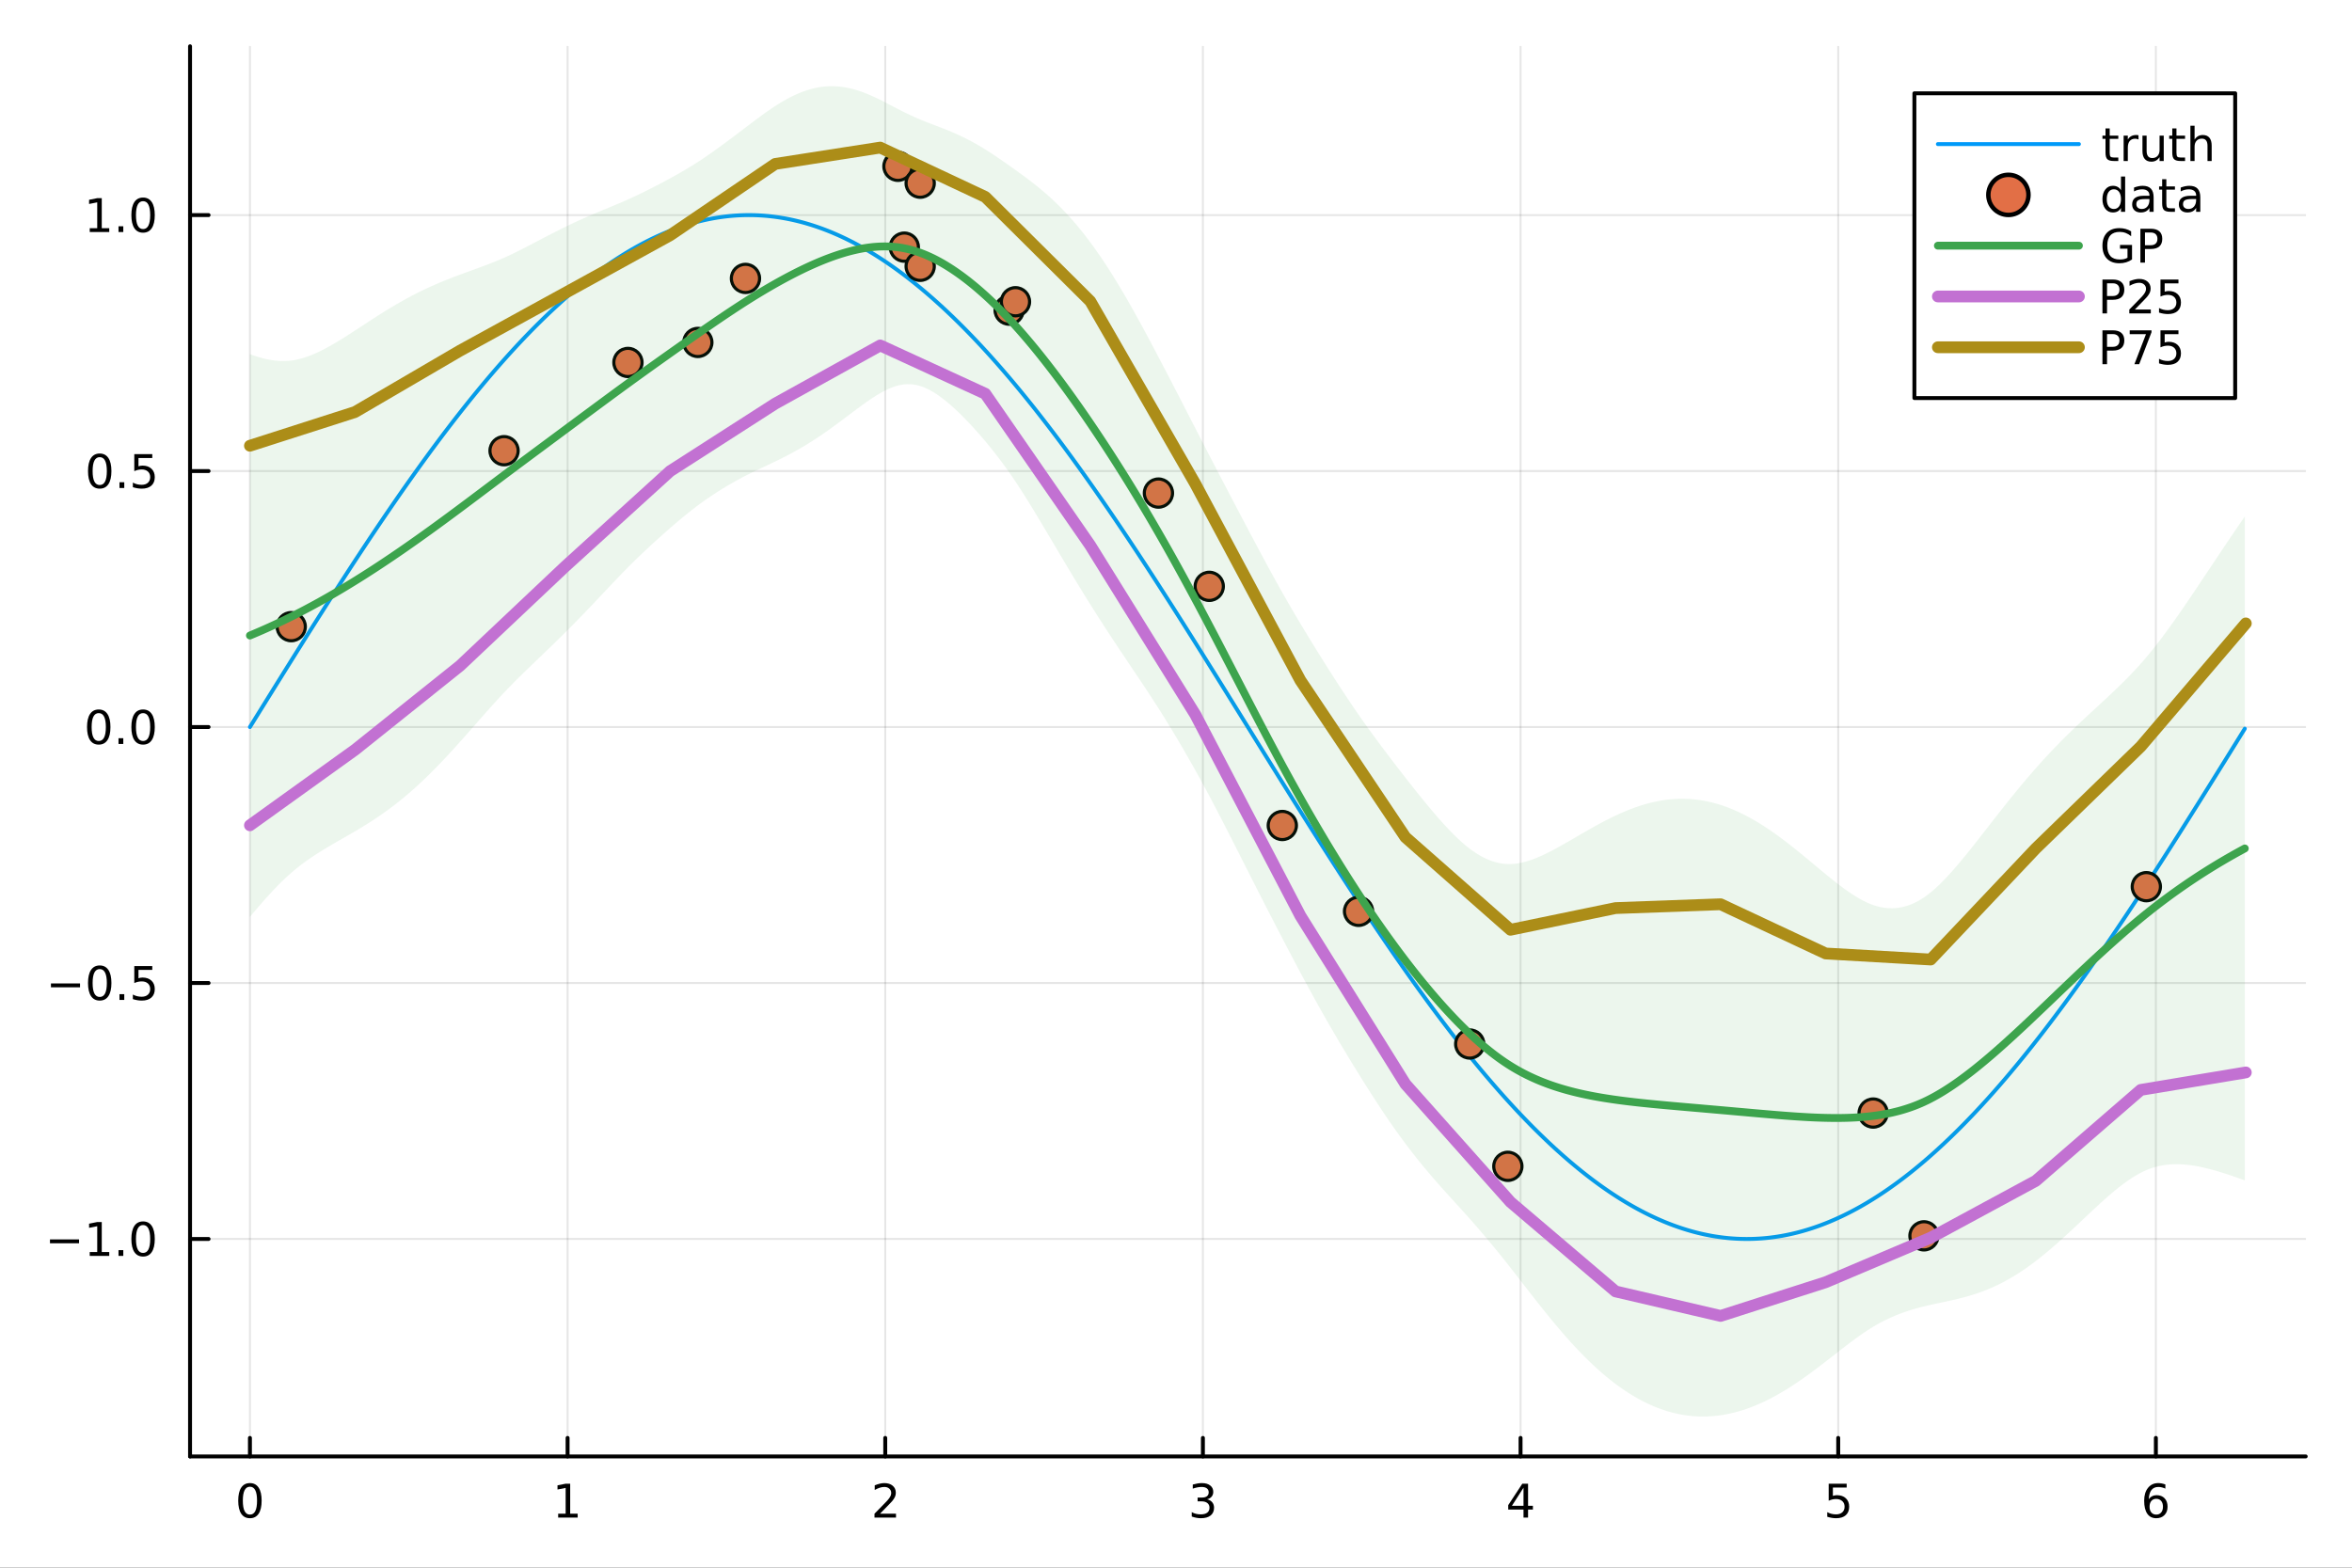 <?xml version="1.0" encoding="utf-8"?>
<svg xmlns="http://www.w3.org/2000/svg" xmlns:xlink="http://www.w3.org/1999/xlink" width="600" height="400" viewBox="0 0 2400 1600">
<rect x="0" y="0" width="2400" height="1600" fill="#333333" stroke="none"/>
<defs>
  <clipPath id="clip200">
    <rect x="0" y="0" width="2400" height="1600"/>
  </clipPath>
</defs>
<path clip-path="url(#clip200)" d="M0 1600 L2400 1600 L2400 0 L0 0  Z" fill="#ffffff" fill-rule="evenodd" fill-opacity="1"/>
<defs>
  <clipPath id="clip201">
    <rect x="480" y="0" width="1681" height="1600"/>
  </clipPath>
</defs>
<path clip-path="url(#clip200)" d="M193.936 1486.45 L2352.76 1486.45 L2352.76 47.244 L193.936 47.244  Z" fill="#ffffff" fill-rule="evenodd" fill-opacity="1"/>
<defs>
  <clipPath id="clip202">
    <rect x="193" y="47" width="2160" height="1440"/>
  </clipPath>
</defs>
<polyline clip-path="url(#clip202)" style="stroke:#000000; stroke-linecap:round; stroke-linejoin:round; stroke-width:2; stroke-opacity:0.1; fill:none" points="255.035,1486.45 255.035,47.244 "/>
<polyline clip-path="url(#clip202)" style="stroke:#000000; stroke-linecap:round; stroke-linejoin:round; stroke-width:2; stroke-opacity:0.1; fill:none" points="579.173,1486.45 579.173,47.244 "/>
<polyline clip-path="url(#clip202)" style="stroke:#000000; stroke-linecap:round; stroke-linejoin:round; stroke-width:2; stroke-opacity:0.1; fill:none" points="903.312,1486.45 903.312,47.244 "/>
<polyline clip-path="url(#clip202)" style="stroke:#000000; stroke-linecap:round; stroke-linejoin:round; stroke-width:2; stroke-opacity:0.1; fill:none" points="1227.45,1486.45 1227.45,47.244 "/>
<polyline clip-path="url(#clip202)" style="stroke:#000000; stroke-linecap:round; stroke-linejoin:round; stroke-width:2; stroke-opacity:0.1; fill:none" points="1551.59,1486.45 1551.59,47.244 "/>
<polyline clip-path="url(#clip202)" style="stroke:#000000; stroke-linecap:round; stroke-linejoin:round; stroke-width:2; stroke-opacity:0.1; fill:none" points="1875.73,1486.45 1875.73,47.244 "/>
<polyline clip-path="url(#clip202)" style="stroke:#000000; stroke-linecap:round; stroke-linejoin:round; stroke-width:2; stroke-opacity:0.1; fill:none" points="2199.87,1486.45 2199.87,47.244 "/>
<polyline clip-path="url(#clip202)" style="stroke:#000000; stroke-linecap:round; stroke-linejoin:round; stroke-width:2; stroke-opacity:0.1; fill:none" points="193.936,1264.5 2352.76,1264.5 "/>
<polyline clip-path="url(#clip202)" style="stroke:#000000; stroke-linecap:round; stroke-linejoin:round; stroke-width:2; stroke-opacity:0.1; fill:none" points="193.936,1003.26 2352.76,1003.26 "/>
<polyline clip-path="url(#clip202)" style="stroke:#000000; stroke-linecap:round; stroke-linejoin:round; stroke-width:2; stroke-opacity:0.1; fill:none" points="193.936,742.018 2352.76,742.018 "/>
<polyline clip-path="url(#clip202)" style="stroke:#000000; stroke-linecap:round; stroke-linejoin:round; stroke-width:2; stroke-opacity:0.1; fill:none" points="193.936,480.776 2352.76,480.776 "/>
<polyline clip-path="url(#clip202)" style="stroke:#000000; stroke-linecap:round; stroke-linejoin:round; stroke-width:2; stroke-opacity:0.1; fill:none" points="193.936,219.534 2352.76,219.534 "/>
<polyline clip-path="url(#clip200)" style="stroke:#000000; stroke-linecap:round; stroke-linejoin:round; stroke-width:4; stroke-opacity:1; fill:none" points="193.936,1486.45 2352.76,1486.45 "/>
<polyline clip-path="url(#clip200)" style="stroke:#000000; stroke-linecap:round; stroke-linejoin:round; stroke-width:4; stroke-opacity:1; fill:none" points="255.035,1486.45 255.035,1467.55 "/>
<polyline clip-path="url(#clip200)" style="stroke:#000000; stroke-linecap:round; stroke-linejoin:round; stroke-width:4; stroke-opacity:1; fill:none" points="579.173,1486.45 579.173,1467.55 "/>
<polyline clip-path="url(#clip200)" style="stroke:#000000; stroke-linecap:round; stroke-linejoin:round; stroke-width:4; stroke-opacity:1; fill:none" points="903.312,1486.45 903.312,1467.55 "/>
<polyline clip-path="url(#clip200)" style="stroke:#000000; stroke-linecap:round; stroke-linejoin:round; stroke-width:4; stroke-opacity:1; fill:none" points="1227.45,1486.45 1227.45,1467.55 "/>
<polyline clip-path="url(#clip200)" style="stroke:#000000; stroke-linecap:round; stroke-linejoin:round; stroke-width:4; stroke-opacity:1; fill:none" points="1551.59,1486.45 1551.59,1467.55 "/>
<polyline clip-path="url(#clip200)" style="stroke:#000000; stroke-linecap:round; stroke-linejoin:round; stroke-width:4; stroke-opacity:1; fill:none" points="1875.73,1486.45 1875.73,1467.55 "/>
<polyline clip-path="url(#clip200)" style="stroke:#000000; stroke-linecap:round; stroke-linejoin:round; stroke-width:4; stroke-opacity:1; fill:none" points="2199.87,1486.45 2199.87,1467.55 "/>
<path clip-path="url(#clip200)" d="M255.035 1517.37 Q251.424 1517.37 249.595 1520.93 Q247.789 1524.47 247.789 1531.6 Q247.789 1538.71 249.595 1542.27 Q251.424 1545.82 255.035 1545.82 Q258.669 1545.82 260.474 1542.27 Q262.303 1538.71 262.303 1531.6 Q262.303 1524.47 260.474 1520.93 Q258.669 1517.37 255.035 1517.37 M255.035 1513.66 Q260.845 1513.66 263.9 1518.27 Q266.979 1522.85 266.979 1531.6 Q266.979 1540.33 263.9 1544.94 Q260.845 1549.52 255.035 1549.52 Q249.225 1549.52 246.146 1544.94 Q243.09 1540.33 243.09 1531.6 Q243.09 1522.85 246.146 1518.27 Q249.225 1513.66 255.035 1513.66 Z" fill="#000000" fill-rule="nonzero" fill-opacity="1" /><path clip-path="url(#clip200)" d="M569.555 1544.91 L577.194 1544.91 L577.194 1518.55 L568.884 1520.21 L568.884 1515.95 L577.148 1514.29 L581.824 1514.29 L581.824 1544.91 L589.463 1544.91 L589.463 1548.85 L569.555 1548.85 L569.555 1544.91 Z" fill="#000000" fill-rule="nonzero" fill-opacity="1" /><path clip-path="url(#clip200)" d="M897.965 1544.91 L914.284 1544.91 L914.284 1548.85 L892.34 1548.85 L892.34 1544.91 Q895.002 1542.16 899.585 1537.53 Q904.191 1532.88 905.372 1531.53 Q907.617 1529.01 908.497 1527.27 Q909.4 1525.51 909.4 1523.82 Q909.4 1521.07 907.455 1519.33 Q905.534 1517.6 902.432 1517.6 Q900.233 1517.6 897.779 1518.36 Q895.349 1519.13 892.571 1520.68 L892.571 1515.95 Q895.395 1514.82 897.849 1514.24 Q900.303 1513.66 902.34 1513.66 Q907.71 1513.66 910.904 1516.35 Q914.099 1519.03 914.099 1523.52 Q914.099 1525.65 913.289 1527.57 Q912.502 1529.47 910.395 1532.07 Q909.816 1532.74 906.715 1535.95 Q903.613 1539.15 897.965 1544.91 Z" fill="#000000" fill-rule="nonzero" fill-opacity="1" /><path clip-path="url(#clip200)" d="M1231.7 1530.21 Q1235.05 1530.93 1236.93 1533.2 Q1238.83 1535.47 1238.83 1538.8 Q1238.83 1543.92 1235.31 1546.72 Q1231.79 1549.52 1225.31 1549.52 Q1223.13 1549.52 1220.82 1549.08 Q1218.53 1548.66 1216.07 1547.81 L1216.07 1543.29 Q1218.02 1544.43 1220.33 1545.01 Q1222.65 1545.58 1225.17 1545.58 Q1229.57 1545.58 1231.86 1543.85 Q1234.17 1542.11 1234.17 1538.8 Q1234.17 1535.75 1232.02 1534.03 Q1229.89 1532.3 1226.07 1532.3 L1222.05 1532.3 L1222.05 1528.45 L1226.26 1528.45 Q1229.71 1528.45 1231.54 1527.09 Q1233.36 1525.7 1233.36 1523.11 Q1233.36 1520.45 1231.47 1519.03 Q1229.59 1517.6 1226.07 1517.6 Q1224.15 1517.6 1221.95 1518.01 Q1219.75 1518.43 1217.11 1519.31 L1217.11 1515.14 Q1219.78 1514.4 1222.09 1514.03 Q1224.43 1513.66 1226.49 1513.66 Q1231.81 1513.66 1234.92 1516.09 Q1238.02 1518.5 1238.02 1522.62 Q1238.02 1525.49 1236.37 1527.48 Q1234.73 1529.45 1231.7 1530.21 Z" fill="#000000" fill-rule="nonzero" fill-opacity="1" /><path clip-path="url(#clip200)" d="M1554.6 1518.36 L1542.79 1536.81 L1554.6 1536.81 L1554.6 1518.36 M1553.37 1514.29 L1559.25 1514.29 L1559.25 1536.81 L1564.18 1536.81 L1564.18 1540.7 L1559.25 1540.7 L1559.25 1548.85 L1554.6 1548.85 L1554.6 1540.7 L1539 1540.7 L1539 1536.19 L1553.37 1514.29 Z" fill="#000000" fill-rule="nonzero" fill-opacity="1" /><path clip-path="url(#clip200)" d="M1866.01 1514.29 L1884.36 1514.29 L1884.36 1518.22 L1870.29 1518.22 L1870.29 1526.7 Q1871.31 1526.35 1872.32 1526.19 Q1873.34 1526 1874.36 1526 Q1880.15 1526 1883.53 1529.17 Q1886.91 1532.34 1886.91 1537.76 Q1886.91 1543.34 1883.44 1546.44 Q1879.96 1549.52 1873.64 1549.52 Q1871.47 1549.52 1869.2 1549.15 Q1866.95 1548.78 1864.55 1548.04 L1864.55 1543.34 Q1866.63 1544.47 1868.85 1545.03 Q1871.07 1545.58 1873.55 1545.58 Q1877.56 1545.58 1879.89 1543.48 Q1882.23 1541.37 1882.23 1537.76 Q1882.23 1534.15 1879.89 1532.04 Q1877.56 1529.94 1873.55 1529.94 Q1871.68 1529.94 1869.8 1530.35 Q1867.95 1530.77 1866.01 1531.65 L1866.01 1514.29 Z" fill="#000000" fill-rule="nonzero" fill-opacity="1" /><path clip-path="url(#clip200)" d="M2200.27 1529.7 Q2197.12 1529.7 2195.27 1531.86 Q2193.44 1534.01 2193.44 1537.76 Q2193.44 1541.49 2195.27 1543.66 Q2197.12 1545.82 2200.27 1545.82 Q2203.42 1545.82 2205.25 1543.66 Q2207.1 1541.49 2207.1 1537.76 Q2207.1 1534.01 2205.25 1531.86 Q2203.42 1529.7 2200.27 1529.7 M2209.55 1515.05 L2209.55 1519.31 Q2207.79 1518.48 2205.99 1518.04 Q2204.21 1517.6 2202.45 1517.6 Q2197.82 1517.6 2195.36 1520.72 Q2192.93 1523.85 2192.59 1530.17 Q2193.95 1528.15 2196.01 1527.09 Q2198.07 1526 2200.55 1526 Q2205.76 1526 2208.77 1529.17 Q2211.8 1532.32 2211.8 1537.76 Q2211.8 1543.08 2208.65 1546.3 Q2205.5 1549.52 2200.27 1549.52 Q2194.28 1549.52 2191.1 1544.94 Q2187.93 1540.33 2187.93 1531.6 Q2187.93 1523.41 2191.82 1518.55 Q2195.71 1513.66 2202.26 1513.66 Q2204.02 1513.66 2205.8 1514.01 Q2207.61 1514.36 2209.55 1515.05 Z" fill="#000000" fill-rule="nonzero" fill-opacity="1" /><polyline clip-path="url(#clip200)" style="stroke:#000000; stroke-linecap:round; stroke-linejoin:round; stroke-width:4; stroke-opacity:1; fill:none" points="193.936,1486.45 193.936,47.244 "/>
<polyline clip-path="url(#clip200)" style="stroke:#000000; stroke-linecap:round; stroke-linejoin:round; stroke-width:4; stroke-opacity:1; fill:none" points="193.936,1264.5 212.834,1264.5 "/>
<polyline clip-path="url(#clip200)" style="stroke:#000000; stroke-linecap:round; stroke-linejoin:round; stroke-width:4; stroke-opacity:1; fill:none" points="193.936,1003.26 212.834,1003.26 "/>
<polyline clip-path="url(#clip200)" style="stroke:#000000; stroke-linecap:round; stroke-linejoin:round; stroke-width:4; stroke-opacity:1; fill:none" points="193.936,742.018 212.834,742.018 "/>
<polyline clip-path="url(#clip200)" style="stroke:#000000; stroke-linecap:round; stroke-linejoin:round; stroke-width:4; stroke-opacity:1; fill:none" points="193.936,480.776 212.834,480.776 "/>
<polyline clip-path="url(#clip200)" style="stroke:#000000; stroke-linecap:round; stroke-linejoin:round; stroke-width:4; stroke-opacity:1; fill:none" points="193.936,219.534 212.834,219.534 "/>
<path clip-path="url(#clip200)" d="M50.992 1264.95 L80.668 1264.95 L80.668 1268.89 L50.992 1268.89 L50.992 1264.95 Z" fill="#000000" fill-rule="nonzero" fill-opacity="1" /><path clip-path="url(#clip200)" d="M91.571 1277.85 L99.21 1277.85 L99.21 1251.48 L90.899 1253.15 L90.899 1248.89 L99.163 1247.22 L103.839 1247.22 L103.839 1277.85 L111.478 1277.85 L111.478 1281.78 L91.571 1281.78 L91.571 1277.85 Z" fill="#000000" fill-rule="nonzero" fill-opacity="1" /><path clip-path="url(#clip200)" d="M120.922 1275.9 L125.807 1275.9 L125.807 1281.78 L120.922 1281.78 L120.922 1275.9 Z" fill="#000000" fill-rule="nonzero" fill-opacity="1" /><path clip-path="url(#clip200)" d="M145.992 1250.3 Q142.381 1250.3 140.552 1253.87 Q138.746 1257.41 138.746 1264.54 Q138.746 1271.64 140.552 1275.21 Q142.381 1278.75 145.992 1278.75 Q149.626 1278.75 151.431 1275.21 Q153.26 1271.64 153.26 1264.54 Q153.26 1257.41 151.431 1253.87 Q149.626 1250.3 145.992 1250.3 M145.992 1246.6 Q151.802 1246.6 154.857 1251.2 Q157.936 1255.79 157.936 1264.54 Q157.936 1273.26 154.857 1277.87 Q151.802 1282.45 145.992 1282.45 Q140.181 1282.45 137.103 1277.87 Q134.047 1273.26 134.047 1264.54 Q134.047 1255.79 137.103 1251.2 Q140.181 1246.6 145.992 1246.6 Z" fill="#000000" fill-rule="nonzero" fill-opacity="1" /><path clip-path="url(#clip200)" d="M51.987 1003.71 L81.663 1003.71 L81.663 1007.65 L51.987 1007.65 L51.987 1003.71 Z" fill="#000000" fill-rule="nonzero" fill-opacity="1" /><path clip-path="url(#clip200)" d="M101.756 989.059 Q98.145 989.059 96.316 992.624 Q94.51 996.165 94.51 1003.29 Q94.51 1010.4 96.316 1013.97 Q98.145 1017.51 101.756 1017.51 Q105.39 1017.51 107.196 1013.97 Q109.024 1010.4 109.024 1003.29 Q109.024 996.165 107.196 992.624 Q105.39 989.059 101.756 989.059 M101.756 985.355 Q107.566 985.355 110.621 989.962 Q113.7 994.545 113.7 1003.29 Q113.7 1012.02 110.621 1016.63 Q107.566 1021.21 101.756 1021.21 Q95.946 1021.21 92.867 1016.63 Q89.811 1012.02 89.811 1003.29 Q89.811 994.545 92.867 989.962 Q95.946 985.355 101.756 985.355 Z" fill="#000000" fill-rule="nonzero" fill-opacity="1" /><path clip-path="url(#clip200)" d="M121.918 1014.66 L126.802 1014.66 L126.802 1020.54 L121.918 1020.54 L121.918 1014.66 Z" fill="#000000" fill-rule="nonzero" fill-opacity="1" /><path clip-path="url(#clip200)" d="M137.033 985.98 L155.39 985.98 L155.39 989.915 L141.316 989.915 L141.316 998.387 Q142.334 998.04 143.353 997.878 Q144.371 997.693 145.39 997.693 Q151.177 997.693 154.556 1000.86 Q157.936 1004.04 157.936 1009.45 Q157.936 1015.03 154.464 1018.13 Q150.992 1021.21 144.672 1021.21 Q142.496 1021.21 140.228 1020.84 Q137.982 1020.47 135.575 1019.73 L135.575 1015.03 Q137.658 1016.17 139.881 1016.72 Q142.103 1017.28 144.58 1017.28 Q148.584 1017.28 150.922 1015.17 Q153.26 1013.06 153.26 1009.45 Q153.26 1005.84 150.922 1003.73 Q148.584 1001.63 144.58 1001.63 Q142.705 1001.63 140.83 1002.04 Q138.978 1002.46 137.033 1003.34 L137.033 985.98 Z" fill="#000000" fill-rule="nonzero" fill-opacity="1" /><path clip-path="url(#clip200)" d="M100.76 727.817 Q97.149 727.817 95.321 731.382 Q93.515 734.923 93.515 742.053 Q93.515 749.159 95.321 752.724 Q97.149 756.266 100.76 756.266 Q104.395 756.266 106.2 752.724 Q108.029 749.159 108.029 742.053 Q108.029 734.923 106.2 731.382 Q104.395 727.817 100.76 727.817 M100.76 724.113 Q106.571 724.113 109.626 728.72 Q112.705 733.303 112.705 742.053 Q112.705 750.78 109.626 755.386 Q106.571 759.97 100.76 759.97 Q94.95 759.97 91.871 755.386 Q88.816 750.78 88.816 742.053 Q88.816 733.303 91.871 728.72 Q94.95 724.113 100.76 724.113 Z" fill="#000000" fill-rule="nonzero" fill-opacity="1" /><path clip-path="url(#clip200)" d="M120.922 753.419 L125.807 753.419 L125.807 759.298 L120.922 759.298 L120.922 753.419 Z" fill="#000000" fill-rule="nonzero" fill-opacity="1" /><path clip-path="url(#clip200)" d="M145.992 727.817 Q142.381 727.817 140.552 731.382 Q138.746 734.923 138.746 742.053 Q138.746 749.159 140.552 752.724 Q142.381 756.266 145.992 756.266 Q149.626 756.266 151.431 752.724 Q153.26 749.159 153.26 742.053 Q153.26 734.923 151.431 731.382 Q149.626 727.817 145.992 727.817 M145.992 724.113 Q151.802 724.113 154.857 728.72 Q157.936 733.303 157.936 742.053 Q157.936 750.78 154.857 755.386 Q151.802 759.97 145.992 759.97 Q140.181 759.97 137.103 755.386 Q134.047 750.78 134.047 742.053 Q134.047 733.303 137.103 728.72 Q140.181 724.113 145.992 724.113 Z" fill="#000000" fill-rule="nonzero" fill-opacity="1" /><path clip-path="url(#clip200)" d="M101.756 466.575 Q98.145 466.575 96.316 470.14 Q94.51 473.681 94.51 480.811 Q94.51 487.918 96.316 491.482 Q98.145 495.024 101.756 495.024 Q105.39 495.024 107.196 491.482 Q109.024 487.918 109.024 480.811 Q109.024 473.681 107.196 470.14 Q105.39 466.575 101.756 466.575 M101.756 462.871 Q107.566 462.871 110.621 467.478 Q113.7 472.061 113.7 480.811 Q113.7 489.538 110.621 494.144 Q107.566 498.728 101.756 498.728 Q95.946 498.728 92.867 494.144 Q89.811 489.538 89.811 480.811 Q89.811 472.061 92.867 467.478 Q95.946 462.871 101.756 462.871 Z" fill="#000000" fill-rule="nonzero" fill-opacity="1" /><path clip-path="url(#clip200)" d="M121.918 492.177 L126.802 492.177 L126.802 498.056 L121.918 498.056 L121.918 492.177 Z" fill="#000000" fill-rule="nonzero" fill-opacity="1" /><path clip-path="url(#clip200)" d="M137.033 463.496 L155.39 463.496 L155.39 467.432 L141.316 467.432 L141.316 475.904 Q142.334 475.556 143.353 475.394 Q144.371 475.209 145.39 475.209 Q151.177 475.209 154.556 478.381 Q157.936 481.552 157.936 486.968 Q157.936 492.547 154.464 495.649 Q150.992 498.728 144.672 498.728 Q142.496 498.728 140.228 498.357 Q137.982 497.987 135.575 497.246 L135.575 492.547 Q137.658 493.681 139.881 494.237 Q142.103 494.792 144.58 494.792 Q148.584 494.792 150.922 492.686 Q153.26 490.58 153.26 486.968 Q153.26 483.357 150.922 481.251 Q148.584 479.144 144.58 479.144 Q142.705 479.144 140.83 479.561 Q138.978 479.978 137.033 480.857 L137.033 463.496 Z" fill="#000000" fill-rule="nonzero" fill-opacity="1" /><path clip-path="url(#clip200)" d="M91.571 232.879 L99.21 232.879 L99.21 206.514 L90.899 208.18 L90.899 203.921 L99.163 202.254 L103.839 202.254 L103.839 232.879 L111.478 232.879 L111.478 236.814 L91.571 236.814 L91.571 232.879 Z" fill="#000000" fill-rule="nonzero" fill-opacity="1" /><path clip-path="url(#clip200)" d="M120.922 230.935 L125.807 230.935 L125.807 236.814 L120.922 236.814 L120.922 230.935 Z" fill="#000000" fill-rule="nonzero" fill-opacity="1" /><path clip-path="url(#clip200)" d="M145.992 205.333 Q142.381 205.333 140.552 208.898 Q138.746 212.44 138.746 219.569 Q138.746 226.676 140.552 230.24 Q142.381 233.782 145.992 233.782 Q149.626 233.782 151.431 230.24 Q153.26 226.676 153.26 219.569 Q153.26 212.44 151.431 208.898 Q149.626 205.333 145.992 205.333 M145.992 201.629 Q151.802 201.629 154.857 206.236 Q157.936 210.819 157.936 219.569 Q157.936 228.296 154.857 232.902 Q151.802 237.486 145.992 237.486 Q140.181 237.486 137.103 232.902 Q134.047 228.296 134.047 219.569 Q134.047 210.819 137.103 206.236 Q140.181 201.629 145.992 201.629 Z" fill="#000000" fill-rule="nonzero" fill-opacity="1" /><polyline clip-path="url(#clip202)" style="stroke:#009af9; stroke-linecap:round; stroke-linejoin:round; stroke-width:4; stroke-opacity:1; fill:none" points="255.035,742.018 258.276,736.794 261.517,731.569 264.759,726.346 268,721.124 271.242,715.905 274.483,710.688 277.724,705.474 280.966,700.264 284.207,695.058 287.449,689.857 290.69,684.661 293.931,679.471 297.173,674.287 300.414,669.109 303.655,663.939 306.897,658.777 310.138,653.623 313.38,648.478 316.621,643.343 319.862,638.217 323.104,633.101 326.345,627.997 329.587,622.904 332.828,617.822 336.069,612.754 339.311,607.698 342.552,602.655 345.793,597.627 349.035,592.613 352.276,587.614 355.518,582.63 358.759,577.662 362,572.711 365.242,567.777 368.483,562.86 371.725,557.961 374.966,553.08 378.207,548.218 381.449,543.376 384.69,538.553 387.931,533.751 391.173,528.97 394.414,524.21 397.656,519.472 400.897,514.756 404.138,510.063 407.38,505.393 410.621,500.746 413.863,496.124 417.104,491.526 420.345,486.954 423.587,482.406 426.828,477.885 430.069,473.391 433.311,468.923 436.552,464.482 439.794,460.069 443.035,455.685 446.276,451.329 449.518,447.002 452.759,442.704 456.001,438.437 459.242,434.2 462.483,429.993 465.725,425.818 468.966,421.675 472.208,417.563 475.449,413.484 478.69,409.438 481.932,405.425 485.173,401.446 488.414,397.5 491.656,393.59 494.897,389.714 498.139,385.873 501.38,382.068 504.621,378.299 507.863,374.566 511.104,370.87 514.346,367.211 517.587,363.59 520.828,360.006 524.07,356.461 527.311,352.954 530.552,349.486 533.794,346.058 537.035,342.669 540.277,339.32 543.518,336.011 546.759,332.743 550.001,329.515 553.242,326.329 556.484,323.185 559.725,320.082 562.966,317.022 566.208,314.004 569.449,311.029 572.69,308.097 575.932,305.208 579.173,302.363 582.415,299.562 585.656,296.806 588.897,294.093 592.139,291.426 595.38,288.804 598.622,286.227 601.863,283.695 605.104,281.21 608.346,278.77 611.587,276.377 614.828,274.03 618.07,271.73 621.311,269.478 624.553,267.272 627.794,265.114 631.035,263.004 634.277,260.941 637.518,258.927 640.76,256.961 644.001,255.043 647.242,253.174 650.484,251.354 653.725,249.583 656.966,247.861 660.208,246.189 663.449,244.566 666.691,242.994 669.932,241.471 673.173,239.998 676.415,238.575 679.656,237.202 682.898,235.88 686.139,234.609 689.38,233.388 692.622,232.219 695.863,231.1 699.104,230.032 702.346,229.016 705.587,228.051 708.829,227.137 712.07,226.274 715.311,225.464 718.553,224.705 721.794,223.997 725.036,223.342 728.277,222.738 731.518,222.186 734.76,221.687 738.001,221.239 741.242,220.843 744.484,220.5 747.725,220.208 750.967,219.969 754.208,219.782 757.449,219.647 760.691,219.565 763.932,219.535 767.174,219.557 770.415,219.631 773.656,219.757 776.898,219.936 780.139,220.167 783.381,220.45 786.622,220.785 789.863,221.172 793.105,221.612 796.346,222.103 799.587,222.647 802.829,223.242 806.07,223.889 809.312,224.589 812.553,225.339 815.794,226.142 819.036,226.996 822.277,227.902 825.519,228.859 828.76,229.867 832.001,230.926 835.243,232.037 838.484,233.199 841.725,234.411 844.967,235.674 848.208,236.988 851.45,238.353 854.691,239.768 857.932,241.233 861.174,242.748 864.415,244.313 867.657,245.927 870.898,247.592 874.139,249.306 877.381,251.069 880.622,252.881 883.863,254.742 887.105,256.652 890.346,258.61 893.588,260.617 896.829,262.672 900.07,264.775 903.312,266.925 906.553,269.123 909.795,271.368 913.036,273.661 916.277,276 919.519,278.386 922.76,280.818 926.001,283.296 929.243,285.82 932.484,288.39 935.726,291.005 938.967,293.666 942.208,296.371 945.45,299.12 948.691,301.914 951.933,304.752 955.174,307.634 958.415,310.559 961.657,313.527 964.898,316.538 968.139,319.592 971.381,322.688 974.622,325.826 977.864,329.005 981.105,332.226 984.346,335.488 987.588,338.79 990.829,342.133 994.071,345.515 997.312,348.938 1000.55,352.399 1003.79,355.9 1007.04,359.439 1010.28,363.017 1013.52,366.632 1016.76,370.285 1020,373.975 1023.24,377.702 1026.48,381.465 1029.73,385.265 1032.97,389.1 1036.21,392.97 1039.45,396.875 1042.69,400.815 1045.93,404.789 1049.17,408.797 1052.42,412.837 1055.66,416.911 1058.9,421.018 1062.14,425.156 1065.38,429.326 1068.62,433.528 1071.86,437.76 1075.11,442.023 1078.35,446.315 1081.59,450.638 1084.83,454.989 1088.07,459.369 1091.31,463.777 1094.55,468.214 1097.79,472.677 1101.04,477.168 1104.28,481.685 1107.52,486.228 1110.76,490.796 1114,495.39 1117.24,500.008 1120.48,504.651 1123.73,509.317 1126.97,514.007 1130.21,518.719 1133.45,523.454 1136.69,528.21 1139.93,532.988 1143.17,537.787 1146.42,542.607 1149.66,547.446 1152.9,552.304 1156.14,557.182 1159.38,562.078 1162.62,566.992 1165.86,571.924 1169.11,576.873 1172.35,581.838 1175.59,586.819 1178.83,591.816 1182.07,596.827 1185.31,601.854 1188.55,606.894 1191.8,611.948 1195.04,617.014 1198.28,622.094 1201.52,627.185 1204.76,632.288 1208,637.401 1211.24,642.526 1214.48,647.66 1217.73,652.803 1220.97,657.956 1224.21,663.117 1227.45,668.285 1230.69,673.461 1233.93,678.644 1237.17,683.834 1240.42,689.029 1243.66,694.229 1246.9,699.435 1250.14,704.644 1253.38,709.857 1256.62,715.074 1259.86,720.293 1263.11,725.514 1266.35,730.737 1269.59,735.961 1272.83,741.186 1276.07,746.411 1279.31,751.635 1282.55,756.859 1285.8,762.081 1289.04,767.3 1292.28,772.518 1295.52,777.732 1298.76,782.943 1302,788.15 1305.24,793.352 1308.48,798.548 1311.73,803.74 1314.97,808.925 1318.21,814.103 1321.45,819.274 1324.69,824.438 1327.93,829.593 1331.17,834.739 1334.42,839.877 1337.66,845.004 1340.9,850.121 1344.14,855.227 1347.38,860.322 1350.62,865.406 1353.86,870.476 1357.11,875.534 1360.35,880.579 1363.59,885.61 1366.83,890.626 1370.07,895.628 1373.31,900.614 1376.55,905.584 1379.8,910.538 1383.04,915.475 1386.28,920.395 1389.52,925.297 1392.76,930.18 1396,935.045 1399.24,939.891 1402.49,944.716 1405.73,949.522 1408.97,954.306 1412.21,959.07 1415.45,963.812 1418.69,968.531 1421.93,973.228 1425.17,977.902 1428.42,982.552 1431.66,987.178 1434.9,991.78 1438.14,996.356 1441.38,1000.91 1444.62,1005.43 1447.86,1009.93 1451.11,1014.4 1454.35,1018.85 1457.59,1023.27 1460.83,1027.66 1464.07,1032.02 1467.31,1036.35 1470.55,1040.65 1473.8,1044.92 1477.04,1049.16 1480.28,1053.38 1483.52,1057.56 1486.76,1061.7 1490,1065.82 1493.24,1069.9 1496.49,1073.96 1499.73,1077.97 1502.97,1081.96 1506.21,1085.91 1509.45,1089.83 1512.69,1093.71 1515.93,1097.55 1519.18,1101.36 1522.42,1105.14 1525.66,1108.88 1528.9,1112.58 1532.14,1116.24 1535.38,1119.87 1538.62,1123.46 1541.86,1127.01 1545.11,1130.53 1548.35,1134 1551.59,1137.44 1554.83,1140.83 1558.07,1144.19 1561.31,1147.5 1564.55,1150.78 1567.8,1154.01 1571.04,1157.2 1574.28,1160.35 1577.52,1163.46 1580.76,1166.53 1584,1169.55 1587.24,1172.54 1590.49,1175.48 1593.73,1178.37 1596.97,1181.22 1600.21,1184.03 1603.45,1186.79 1606.69,1189.51 1609.93,1192.19 1613.18,1194.82 1616.42,1197.4 1619.66,1199.94 1622.9,1202.43 1626.14,1204.88 1629.38,1207.28 1632.62,1209.64 1635.86,1211.94 1639.11,1214.2 1642.35,1216.42 1645.59,1218.58 1648.83,1220.7 1652.07,1222.77 1655.31,1224.79 1658.55,1226.77 1661.8,1228.69 1665.04,1230.57 1668.28,1232.4 1671.52,1234.17 1674.76,1235.9 1678,1237.58 1681.24,1239.21 1684.49,1240.8 1687.73,1242.33 1690.97,1243.81 1694.21,1245.24 1697.45,1246.62 1700.69,1247.95 1703.93,1249.23 1707.18,1250.46 1710.42,1251.63 1713.66,1252.76 1716.9,1253.84 1720.14,1254.86 1723.38,1255.84 1726.62,1256.76 1729.87,1257.63 1733.11,1258.45 1736.35,1259.21 1739.59,1259.93 1742.83,1260.59 1746.07,1261.21 1749.31,1261.77 1752.55,1262.27 1755.8,1262.73 1759.04,1263.13 1762.28,1263.49 1765.52,1263.79 1768.76,1264.03 1772,1264.23 1775.24,1264.37 1778.49,1264.46 1781.73,1264.5 1784.97,1264.49 1788.21,1264.42 1791.45,1264.3 1794.69,1264.13 1797.93,1263.91 1801.18,1263.64 1804.42,1263.31 1807.66,1262.93 1810.9,1262.5 1814.14,1262.01 1817.38,1261.48 1820.62,1260.89 1823.87,1260.25 1827.11,1259.56 1830.35,1258.82 1833.59,1258.03 1836.83,1257.18 1840.07,1256.28 1843.31,1255.33 1846.55,1254.33 1849.8,1253.28 1853.04,1252.18 1856.28,1251.03 1859.52,1249.82 1862.76,1248.57 1866,1247.26 1869.24,1245.9 1872.49,1244.5 1875.73,1243.04 1878.97,1241.53 1882.21,1239.98 1885.45,1238.37 1888.69,1236.71 1891.93,1235.01 1895.18,1233.25 1898.42,1231.45 1901.66,1229.59 1904.9,1227.69 1908.14,1225.74 1911.38,1223.74 1914.62,1221.7 1917.87,1219.6 1921.11,1217.46 1924.35,1215.27 1927.59,1213.03 1930.83,1210.74 1934.07,1208.41 1937.31,1206.03 1940.56,1203.61 1943.8,1201.14 1947.04,1198.62 1950.28,1196.06 1953.52,1193.45 1956.76,1190.8 1960,1188.1 1963.24,1185.36 1966.49,1182.57 1969.73,1179.74 1972.97,1176.86 1976.21,1173.95 1979.45,1170.98 1982.69,1167.98 1985.93,1164.93 1989.18,1161.84 1992.42,1158.71 1995.66,1155.54 1998.9,1152.33 2002.14,1149.07 2005.38,1145.78 2008.62,1142.44 2011.87,1139.06 2015.11,1135.65 2018.35,1132.19 2021.59,1128.7 2024.83,1125.16 2028.07,1121.59 2031.31,1117.98 2034.56,1114.34 2037.8,1110.65 2041.04,1106.93 2044.28,1103.17 2047.52,1099.38 2050.76,1095.55 2054,1091.69 2057.24,1087.79 2060.49,1083.85 2063.73,1079.88 2066.97,1075.88 2070.21,1071.84 2073.45,1067.78 2076.69,1063.67 2079.93,1059.54 2083.18,1055.38 2086.42,1051.18 2089.66,1046.95 2092.9,1042.69 2096.14,1038.41 2099.38,1034.09 2102.62,1029.74 2105.87,1025.37 2109.11,1020.96 2112.35,1016.53 2115.59,1012.07 2118.83,1007.59 2122.07,1003.07 2125.31,998.534 2128.56,993.97 2131.8,989.38 2135.04,984.765 2138.28,980.127 2141.52,975.464 2144.76,970.778 2148,966.069 2151.25,961.338 2154.49,956.585 2157.73,951.81 2160.97,947.015 2164.21,942.199 2167.45,937.363 2170.69,932.507 2173.93,927.632 2177.18,922.739 2180.42,917.828 2183.66,912.899 2186.9,907.953 2190.14,902.991 2193.38,898.012 2196.62,893.018 2199.87,888.008 2203.11,882.984 2206.35,877.946 2209.59,872.895 2212.83,867.83 2216.07,862.753 2219.31,857.663 2222.56,852.562 2225.8,847.45 2229.04,842.328 2232.28,837.195 2235.52,832.053 2238.76,826.902 2242,821.742 2245.25,816.575 2248.49,811.4 2251.73,806.218 2254.97,801.03 2258.21,795.835 2261.45,790.636 2264.69,785.431 2267.94,780.222 2271.18,775.01 2274.42,769.794 2277.66,764.575 2280.9,759.354 2284.14,754.131 2287.38,748.907 2290.62,743.683 "/>
<circle clip-path="url(#clip202)" cx="1538.62" cy="1190.36" r="14.4" fill="#e26f46" fill-rule="evenodd" fill-opacity="1" stroke="#000000" stroke-opacity="1" stroke-width="3.2"/>
<circle clip-path="url(#clip202)" cx="712.07" cy="349.498" r="14.4" fill="#e26f46" fill-rule="evenodd" fill-opacity="1" stroke="#000000" stroke-opacity="1" stroke-width="3.2"/>
<circle clip-path="url(#clip202)" cx="760.691" cy="284.158" r="14.4" fill="#e26f46" fill-rule="evenodd" fill-opacity="1" stroke="#000000" stroke-opacity="1" stroke-width="3.2"/>
<circle clip-path="url(#clip202)" cx="1029.73" cy="316.525" r="14.4" fill="#e26f46" fill-rule="evenodd" fill-opacity="1" stroke="#000000" stroke-opacity="1" stroke-width="3.2"/>
<circle clip-path="url(#clip202)" cx="640.76" cy="369.923" r="14.4" fill="#e26f46" fill-rule="evenodd" fill-opacity="1" stroke="#000000" stroke-opacity="1" stroke-width="3.2"/>
<circle clip-path="url(#clip202)" cx="297.173" cy="639.583" r="14.4" fill="#e26f46" fill-rule="evenodd" fill-opacity="1" stroke="#000000" stroke-opacity="1" stroke-width="3.2"/>
<circle clip-path="url(#clip202)" cx="916.277" cy="169.721" r="14.4" fill="#e26f46" fill-rule="evenodd" fill-opacity="1" stroke="#000000" stroke-opacity="1" stroke-width="3.2"/>
<circle clip-path="url(#clip202)" cx="1182.07" cy="503.251" r="14.4" fill="#e26f46" fill-rule="evenodd" fill-opacity="1" stroke="#000000" stroke-opacity="1" stroke-width="3.2"/>
<circle clip-path="url(#clip202)" cx="1911.38" cy="1136" r="14.4" fill="#e26f46" fill-rule="evenodd" fill-opacity="1" stroke="#000000" stroke-opacity="1" stroke-width="3.2"/>
<circle clip-path="url(#clip202)" cx="922.76" cy="252.228" r="14.4" fill="#e26f46" fill-rule="evenodd" fill-opacity="1" stroke="#000000" stroke-opacity="1" stroke-width="3.2"/>
<circle clip-path="url(#clip202)" cx="938.967" cy="271.789" r="14.4" fill="#e26f46" fill-rule="evenodd" fill-opacity="1" stroke="#000000" stroke-opacity="1" stroke-width="3.2"/>
<circle clip-path="url(#clip202)" cx="1386.28" cy="930.116" r="14.4" fill="#e26f46" fill-rule="evenodd" fill-opacity="1" stroke="#000000" stroke-opacity="1" stroke-width="3.2"/>
<circle clip-path="url(#clip202)" cx="1308.48" cy="842.51" r="14.4" fill="#e26f46" fill-rule="evenodd" fill-opacity="1" stroke="#000000" stroke-opacity="1" stroke-width="3.2"/>
<circle clip-path="url(#clip202)" cx="1036.21" cy="307.956" r="14.4" fill="#e26f46" fill-rule="evenodd" fill-opacity="1" stroke="#000000" stroke-opacity="1" stroke-width="3.2"/>
<circle clip-path="url(#clip202)" cx="1499.73" cy="1065.53" r="14.4" fill="#e26f46" fill-rule="evenodd" fill-opacity="1" stroke="#000000" stroke-opacity="1" stroke-width="3.2"/>
<circle clip-path="url(#clip202)" cx="938.967" cy="186.965" r="14.4" fill="#e26f46" fill-rule="evenodd" fill-opacity="1" stroke="#000000" stroke-opacity="1" stroke-width="3.2"/>
<circle clip-path="url(#clip202)" cx="514.346" cy="459.997" r="14.4" fill="#e26f46" fill-rule="evenodd" fill-opacity="1" stroke="#000000" stroke-opacity="1" stroke-width="3.2"/>
<circle clip-path="url(#clip202)" cx="1233.93" cy="598.426" r="14.4" fill="#e26f46" fill-rule="evenodd" fill-opacity="1" stroke="#000000" stroke-opacity="1" stroke-width="3.2"/>
<circle clip-path="url(#clip202)" cx="1963.24" cy="1261.3" r="14.4" fill="#e26f46" fill-rule="evenodd" fill-opacity="1" stroke="#000000" stroke-opacity="1" stroke-width="3.2"/>
<circle clip-path="url(#clip202)" cx="2190.14" cy="904.953" r="14.4" fill="#e26f46" fill-rule="evenodd" fill-opacity="1" stroke="#000000" stroke-opacity="1" stroke-width="3.2"/>
<path clip-path="url(#clip202)" d="M255.035 935.783 L258.276 931.894 L261.517 928.055 L264.759 924.27 L268 920.547 L271.242 916.89 L274.483 913.308 L277.724 909.806 L280.966 906.391 L284.207 903.069 L287.449 899.847 L290.69 896.731 L293.931 893.727 L297.173 890.842 L300.414 888.079 L303.655 885.432 L306.897 882.895 L310.138 880.458 L313.38 878.114 L316.621 875.854 L319.862 873.67 L323.104 871.553 L326.345 869.496 L329.587 867.491 L332.828 865.528 L336.069 863.601 L339.311 861.702 L342.552 859.823 L345.793 857.957 L349.035 856.097 L352.276 854.238 L355.518 852.372 L358.759 850.493 L362 848.596 L365.242 846.676 L368.483 844.727 L371.725 842.746 L374.966 840.727 L378.207 838.666 L381.449 836.561 L384.69 834.407 L387.931 832.201 L391.173 829.942 L394.414 827.625 L397.656 825.25 L400.897 822.815 L404.138 820.317 L407.38 817.756 L410.621 815.131 L413.863 812.442 L417.104 809.687 L420.345 806.867 L423.587 803.982 L426.828 801.033 L430.069 798.02 L433.311 794.945 L436.552 791.809 L439.794 788.614 L443.035 785.361 L446.276 782.053 L449.518 778.692 L452.759 775.282 L456.001 771.825 L459.242 768.324 L462.483 764.785 L465.725 761.209 L468.966 757.603 L472.208 753.969 L475.449 750.314 L478.69 746.642 L481.932 742.959 L485.173 739.27 L488.414 735.582 L491.656 731.9 L494.897 728.23 L498.139 724.58 L501.38 720.955 L504.621 717.364 L507.863 713.812 L511.104 710.306 L514.346 706.855 L517.587 703.461 L520.828 700.122 L524.07 696.831 L527.311 693.583 L530.552 690.371 L533.794 687.19 L537.035 684.033 L540.277 680.895 L543.518 677.771 L546.759 674.656 L550.001 671.545 L553.242 668.433 L556.484 665.316 L559.725 662.191 L562.966 659.054 L566.208 655.901 L569.449 652.731 L572.69 649.542 L575.932 646.331 L579.173 643.097 L582.415 639.839 L585.656 636.557 L588.897 633.252 L592.139 629.923 L595.38 626.572 L598.622 623.2 L601.863 619.809 L605.104 616.403 L608.346 612.983 L611.587 609.553 L614.828 606.118 L618.07 602.682 L621.311 599.249 L624.553 595.825 L627.794 592.416 L631.035 589.027 L634.277 585.665 L637.518 582.338 L640.76 579.051 L644.001 575.811 L647.242 572.615 L650.484 569.461 L653.725 566.345 L656.966 563.264 L660.208 560.217 L663.449 557.201 L666.691 554.215 L669.932 551.258 L673.173 548.329 L676.415 545.427 L679.656 542.555 L682.898 539.711 L686.139 536.899 L689.38 534.12 L692.622 531.376 L695.863 528.67 L699.104 526.007 L702.346 523.39 L705.587 520.823 L708.829 518.311 L712.07 515.859 L715.311 513.47 L718.553 511.144 L721.794 508.876 L725.036 506.665 L728.277 504.507 L731.518 502.4 L734.76 500.343 L738.001 498.334 L741.242 496.371 L744.484 494.455 L747.725 492.585 L750.967 490.76 L754.208 488.982 L757.449 487.25 L760.691 485.567 L763.932 483.93 L767.174 482.333 L770.415 480.767 L773.656 479.223 L776.898 477.692 L780.139 476.168 L783.381 474.642 L786.622 473.108 L789.863 471.559 L793.105 469.99 L796.346 468.393 L799.587 466.766 L802.829 465.103 L806.07 463.401 L809.312 461.655 L812.553 459.865 L815.794 458.026 L819.036 456.138 L822.277 454.199 L825.519 452.208 L828.76 450.167 L832.001 448.075 L835.243 445.933 L838.484 443.743 L841.725 441.508 L844.967 439.23 L848.208 436.913 L851.45 434.561 L854.691 432.178 L857.932 429.771 L861.174 427.346 L864.415 424.91 L867.657 422.47 L870.898 420.035 L874.139 417.614 L877.381 415.218 L880.622 412.859 L883.863 410.547 L887.105 408.297 L890.346 406.122 L893.588 404.038 L896.829 402.061 L900.07 400.207 L903.312 398.495 L906.553 396.944 L909.795 395.573 L913.036 394.403 L916.277 393.454 L919.519 392.746 L922.76 392.29 L926.001 392.093 L929.243 392.16 L932.484 392.492 L935.726 393.089 L938.967 393.953 L942.208 395.082 L945.45 396.462 L948.691 398.076 L951.933 399.907 L955.174 401.94 L958.415 404.158 L961.657 406.546 L964.898 409.092 L968.139 411.781 L971.381 414.604 L974.622 417.548 L977.864 420.605 L981.105 423.767 L984.346 427.027 L987.588 430.381 L990.829 433.823 L994.071 437.351 L997.312 440.962 L1000.55 444.657 L1003.79 448.436 L1007.04 452.299 L1010.28 456.25 L1013.52 460.291 L1016.76 464.425 L1020 468.659 L1023.24 472.996 L1026.48 477.442 L1029.73 482.002 L1032.97 486.682 L1036.21 491.481 L1039.45 496.394 L1042.69 501.411 L1045.93 506.52 L1049.17 511.71 L1052.42 516.969 L1055.66 522.288 L1058.9 527.656 L1062.14 533.062 L1065.38 538.499 L1068.62 543.957 L1071.86 549.429 L1075.11 554.906 L1078.35 560.382 L1081.59 565.851 L1084.83 571.307 L1088.07 576.745 L1091.31 582.161 L1094.55 587.549 L1097.79 592.908 L1101.04 598.234 L1104.28 603.524 L1107.52 608.777 L1110.76 613.991 L1114 619.167 L1117.24 624.303 L1120.48 629.399 L1123.73 634.457 L1126.97 639.478 L1130.21 644.464 L1133.45 649.416 L1136.69 654.338 L1139.93 659.234 L1143.17 664.105 L1146.42 668.958 L1149.66 673.797 L1152.9 678.627 L1156.14 683.454 L1159.38 688.285 L1162.62 693.125 L1165.86 697.982 L1169.11 702.864 L1172.35 707.778 L1175.59 712.734 L1178.83 717.739 L1182.07 722.802 L1185.31 727.932 L1188.55 733.126 L1191.8 738.385 L1195.04 743.705 L1198.28 749.085 L1201.52 754.525 L1204.76 760.023 L1208 765.579 L1211.24 771.193 L1214.48 776.865 L1217.73 782.596 L1220.97 788.387 L1224.21 794.24 L1227.45 800.155 L1230.69 806.135 L1233.93 812.183 L1237.17 818.298 L1240.42 824.475 L1243.66 830.705 L1246.9 836.98 L1250.14 843.293 L1253.38 849.636 L1256.62 856.002 L1259.86 862.386 L1263.11 868.782 L1266.35 875.184 L1269.59 881.588 L1272.83 887.989 L1276.07 894.384 L1279.31 900.769 L1282.55 907.143 L1285.8 913.502 L1289.04 919.847 L1292.28 926.174 L1295.52 932.484 L1298.76 938.777 L1302 945.053 L1305.24 951.311 L1308.48 957.554 L1311.73 963.78 L1314.97 969.986 L1318.21 976.168 L1321.45 982.32 L1324.69 988.439 L1327.93 994.521 L1331.17 1000.56 L1334.42 1006.56 L1337.66 1012.51 L1340.9 1018.41 L1344.14 1024.27 L1347.38 1030.07 L1350.62 1035.82 L1353.86 1041.52 L1357.11 1047.16 L1360.35 1052.76 L1363.59 1058.3 L1366.83 1063.79 L1370.07 1069.24 L1373.31 1074.64 L1376.55 1079.99 L1379.8 1085.31 L1383.04 1090.59 L1386.28 1095.83 L1389.52 1101.04 L1392.76 1106.22 L1396 1111.35 L1399.24 1116.44 L1402.49 1121.47 L1405.73 1126.45 L1408.97 1131.37 L1412.21 1136.23 L1415.45 1141.02 L1418.69 1145.74 L1421.93 1150.39 L1425.17 1154.97 L1428.42 1159.47 L1431.66 1163.89 L1434.9 1168.24 L1438.14 1172.52 L1441.38 1176.72 L1444.62 1180.85 L1447.86 1184.9 L1451.11 1188.89 L1454.35 1192.81 L1457.59 1196.67 L1460.83 1200.47 L1464.07 1204.21 L1467.31 1207.91 L1470.55 1211.57 L1473.8 1215.2 L1477.04 1218.79 L1480.28 1222.37 L1483.52 1225.93 L1486.76 1229.49 L1490 1233.05 L1493.24 1236.63 L1496.49 1240.23 L1499.73 1243.86 L1502.97 1247.53 L1506.21 1251.24 L1509.45 1254.99 L1512.69 1258.78 L1515.93 1262.61 L1519.18 1266.48 L1522.42 1270.38 L1525.66 1274.33 L1528.9 1278.31 L1532.14 1282.32 L1535.38 1286.37 L1538.62 1290.45 L1541.86 1294.57 L1545.11 1298.71 L1548.35 1302.87 L1551.59 1307.03 L1554.83 1311.21 L1558.07 1315.38 L1561.31 1319.55 L1564.55 1323.7 L1567.8 1327.83 L1571.04 1331.93 L1574.28 1336 L1577.52 1340.04 L1580.76 1344.03 L1584 1347.98 L1587.24 1351.88 L1590.49 1355.73 L1593.73 1359.51 L1596.97 1363.24 L1600.21 1366.9 L1603.45 1370.49 L1606.69 1374.02 L1609.93 1377.47 L1613.18 1380.85 L1616.42 1384.15 L1619.66 1387.38 L1622.9 1390.52 L1626.14 1393.59 L1629.38 1396.57 L1632.62 1399.47 L1635.86 1402.28 L1639.11 1405.01 L1642.35 1407.66 L1645.59 1410.21 L1648.83 1412.68 L1652.07 1415.06 L1655.31 1417.35 L1658.55 1419.56 L1661.8 1421.67 L1665.04 1423.69 L1668.28 1425.63 L1671.52 1427.48 L1674.76 1429.23 L1678 1430.9 L1681.24 1432.48 L1684.49 1433.96 L1687.73 1435.36 L1690.97 1436.67 L1694.21 1437.89 L1697.45 1439.02 L1700.69 1440.06 L1703.93 1441.02 L1707.18 1441.88 L1710.42 1442.66 L1713.66 1443.34 L1716.9 1443.94 L1720.14 1444.46 L1723.38 1444.88 L1726.62 1445.22 L1729.87 1445.47 L1733.11 1445.64 L1736.35 1445.72 L1739.59 1445.71 L1742.83 1445.62 L1746.07 1445.44 L1749.31 1445.18 L1752.55 1444.84 L1755.8 1444.41 L1759.04 1443.9 L1762.28 1443.31 L1765.52 1442.63 L1768.76 1441.88 L1772 1441.04 L1775.24 1440.12 L1778.49 1439.13 L1781.73 1438.05 L1784.97 1436.9 L1788.21 1435.67 L1791.45 1434.37 L1794.69 1432.99 L1797.93 1431.54 L1801.18 1430.01 L1804.42 1428.42 L1807.66 1426.75 L1810.9 1425.01 L1814.14 1423.21 L1817.38 1421.35 L1820.62 1419.42 L1823.87 1417.42 L1827.11 1415.37 L1830.35 1413.27 L1833.59 1411.11 L1836.83 1408.89 L1840.07 1406.63 L1843.31 1404.32 L1846.55 1401.98 L1849.8 1399.59 L1853.04 1397.17 L1856.28 1394.72 L1859.52 1392.24 L1862.76 1389.74 L1866 1387.23 L1869.24 1384.71 L1872.49 1382.18 L1875.73 1379.65 L1878.97 1377.14 L1882.21 1374.64 L1885.45 1372.16 L1888.69 1369.71 L1891.93 1367.3 L1895.18 1364.93 L1898.42 1362.62 L1901.66 1360.38 L1904.9 1358.2 L1908.14 1356.11 L1911.38 1354.11 L1914.62 1352.2 L1917.87 1350.39 L1921.11 1348.68 L1924.35 1347.05 L1927.59 1345.51 L1930.83 1344.05 L1934.07 1342.68 L1937.31 1341.38 L1940.56 1340.15 L1943.8 1338.99 L1947.04 1337.9 L1950.28 1336.87 L1953.52 1335.9 L1956.76 1334.99 L1960 1334.12 L1963.24 1333.3 L1966.49 1332.53 L1969.73 1331.79 L1972.97 1331.07 L1976.21 1330.38 L1979.45 1329.69 L1982.69 1329.01 L1985.93 1328.32 L1989.18 1327.62 L1992.42 1326.9 L1995.66 1326.15 L1998.9 1325.37 L2002.14 1324.55 L2005.38 1323.69 L2008.62 1322.78 L2011.87 1321.82 L2015.11 1320.79 L2018.35 1319.71 L2021.59 1318.56 L2024.83 1317.34 L2028.07 1316.05 L2031.31 1314.69 L2034.56 1313.26 L2037.8 1311.74 L2041.04 1310.15 L2044.28 1308.49 L2047.52 1306.74 L2050.76 1304.91 L2054 1303.01 L2057.24 1301.02 L2060.49 1298.96 L2063.73 1296.82 L2066.97 1294.6 L2070.21 1292.31 L2073.45 1289.95 L2076.69 1287.51 L2079.93 1285.01 L2083.18 1282.44 L2086.42 1279.81 L2089.66 1277.12 L2092.9 1274.37 L2096.14 1271.57 L2099.38 1268.72 L2102.62 1265.83 L2105.87 1262.9 L2109.11 1259.93 L2112.35 1256.93 L2115.59 1253.91 L2118.83 1250.86 L2122.07 1247.81 L2125.31 1244.74 L2128.56 1241.68 L2131.8 1238.62 L2135.04 1235.58 L2138.28 1232.56 L2141.52 1229.57 L2144.76 1226.62 L2148 1223.71 L2151.25 1220.85 L2154.49 1218.06 L2157.73 1215.34 L2160.97 1212.71 L2164.21 1210.16 L2167.45 1207.72 L2170.69 1205.39 L2173.93 1203.17 L2177.18 1201.09 L2180.42 1199.15 L2183.66 1197.35 L2186.9 1195.72 L2190.14 1194.25 L2193.38 1192.96 L2196.62 1191.84 L2199.87 1190.88 L2203.11 1190.08 L2206.35 1189.43 L2209.59 1188.93 L2212.83 1188.56 L2216.07 1188.32 L2219.31 1188.21 L2222.56 1188.21 L2225.8 1188.32 L2229.04 1188.53 L2232.28 1188.84 L2235.52 1189.24 L2238.76 1189.72 L2242 1190.29 L2245.25 1190.92 L2248.49 1191.62 L2251.73 1192.38 L2254.97 1193.2 L2258.21 1194.07 L2261.45 1194.99 L2264.69 1195.95 L2267.94 1196.95 L2271.18 1197.99 L2274.42 1199.05 L2277.66 1200.15 L2280.9 1201.27 L2284.14 1202.41 L2287.38 1203.57 L2290.62 1204.75 L2290.62 527.14 L2287.38 531.823 L2284.14 536.536 L2280.9 541.278 L2277.66 546.046 L2274.42 550.838 L2271.18 555.65 L2267.94 560.481 L2264.69 565.327 L2261.45 570.184 L2258.21 575.05 L2254.97 579.92 L2251.73 584.791 L2248.49 589.659 L2245.25 594.518 L2242 599.366 L2238.76 604.196 L2235.52 609.005 L2232.28 613.786 L2229.04 618.534 L2225.8 623.244 L2222.56 627.91 L2219.31 632.526 L2216.07 637.086 L2212.83 641.584 L2209.59 646.013 L2206.35 650.367 L2203.11 654.64 L2199.87 658.826 L2196.62 662.918 L2193.38 666.911 L2190.14 670.798 L2186.9 674.576 L2183.66 678.25 L2180.42 681.826 L2177.18 685.314 L2173.93 688.719 L2170.69 692.049 L2167.45 695.313 L2164.21 698.518 L2160.97 701.671 L2157.73 704.779 L2154.49 707.851 L2151.25 710.893 L2148 713.913 L2144.76 716.916 L2141.52 719.91 L2138.28 722.9 L2135.04 725.892 L2131.8 728.892 L2128.56 731.905 L2125.31 734.936 L2122.07 737.989 L2118.83 741.069 L2115.59 744.18 L2112.35 747.324 L2109.11 750.506 L2105.87 753.728 L2102.62 756.993 L2099.38 760.302 L2096.14 763.658 L2092.9 767.062 L2089.66 770.516 L2086.42 774.019 L2083.18 777.574 L2079.93 781.179 L2076.69 784.834 L2073.45 788.54 L2070.21 792.296 L2066.97 796.099 L2063.73 799.95 L2060.49 803.845 L2057.24 807.783 L2054 811.761 L2050.76 815.777 L2047.52 819.826 L2044.28 823.906 L2041.04 828.012 L2037.8 832.14 L2034.56 836.285 L2031.31 840.442 L2028.07 844.605 L2024.83 848.768 L2021.59 852.924 L2018.35 857.066 L2015.11 861.187 L2011.87 865.277 L2008.62 869.33 L2005.38 873.335 L2002.14 877.283 L1998.9 881.163 L1995.66 884.965 L1992.42 888.677 L1989.18 892.288 L1985.93 895.785 L1982.69 899.154 L1979.45 902.383 L1976.21 905.458 L1972.97 908.364 L1969.73 911.087 L1966.49 913.612 L1963.24 915.924 L1960 918.01 L1956.76 919.871 L1953.52 921.51 L1950.28 922.928 L1947.04 924.129 L1943.8 925.116 L1940.56 925.89 L1937.31 926.454 L1934.07 926.811 L1930.83 926.963 L1927.59 926.911 L1924.35 926.658 L1921.11 926.206 L1917.87 925.557 L1914.62 924.712 L1911.38 923.673 L1908.14 922.444 L1904.9 921.037 L1901.66 919.464 L1898.42 917.738 L1895.18 915.872 L1891.93 913.878 L1888.69 911.769 L1885.45 909.555 L1882.21 907.25 L1878.97 904.862 L1875.73 902.404 L1872.49 899.884 L1869.24 897.313 L1866 894.699 L1862.76 892.052 L1859.52 889.379 L1856.28 886.689 L1853.04 883.988 L1849.8 881.283 L1846.55 878.582 L1843.31 875.89 L1840.07 873.213 L1836.83 870.557 L1833.59 867.927 L1830.35 865.327 L1827.11 862.763 L1823.87 860.238 L1820.62 857.756 L1817.38 855.322 L1814.14 852.938 L1810.9 850.608 L1807.66 848.336 L1804.42 846.123 L1801.18 843.973 L1797.93 841.888 L1794.69 839.87 L1791.45 837.922 L1788.21 836.045 L1784.97 834.242 L1781.73 832.513 L1778.49 830.861 L1775.24 829.287 L1772 827.792 L1768.76 826.377 L1765.52 825.044 L1762.28 823.793 L1759.04 822.626 L1755.8 821.542 L1752.55 820.543 L1749.31 819.63 L1746.07 818.801 L1742.83 818.059 L1739.59 817.402 L1736.35 816.832 L1733.11 816.349 L1729.87 815.951 L1726.62 815.64 L1723.38 815.416 L1720.14 815.276 L1716.9 815.223 L1713.66 815.254 L1710.42 815.37 L1707.18 815.57 L1703.93 815.853 L1700.69 816.218 L1697.45 816.665 L1694.21 817.192 L1690.97 817.799 L1687.73 818.485 L1684.49 819.247 L1681.24 820.085 L1678 820.997 L1674.76 821.982 L1671.52 823.038 L1668.28 824.163 L1665.04 825.355 L1661.8 826.612 L1658.55 827.933 L1655.31 829.313 L1652.07 830.752 L1648.83 832.246 L1645.59 833.793 L1642.35 835.39 L1639.11 837.033 L1635.86 838.719 L1632.62 840.445 L1629.38 842.207 L1626.14 844.001 L1622.9 845.822 L1619.66 847.667 L1616.42 849.53 L1613.18 851.407 L1609.93 853.293 L1606.69 855.181 L1603.45 857.067 L1600.21 858.943 L1596.97 860.804 L1593.73 862.642 L1590.49 864.451 L1587.24 866.222 L1584 867.948 L1580.76 869.62 L1577.52 871.23 L1574.28 872.768 L1571.04 874.224 L1567.8 875.589 L1564.55 876.851 L1561.31 878 L1558.07 879.024 L1554.83 879.912 L1551.59 880.651 L1548.35 881.229 L1545.11 881.632 L1541.86 881.848 L1538.62 881.864 L1535.38 881.67 L1532.14 881.264 L1528.9 880.65 L1525.66 879.832 L1522.42 878.81 L1519.18 877.589 L1515.93 876.171 L1512.69 874.558 L1509.45 872.752 L1506.21 870.757 L1502.97 868.573 L1499.73 866.204 L1496.49 863.653 L1493.24 860.931 L1490 858.05 L1486.76 855.023 L1483.52 851.861 L1480.28 848.575 L1477.04 845.177 L1473.8 841.678 L1470.55 838.086 L1467.31 834.412 L1464.07 830.664 L1460.83 826.85 L1457.59 822.978 L1454.35 819.055 L1451.11 815.085 L1447.86 811.075 L1444.62 807.03 L1441.38 802.952 L1438.14 798.846 L1434.9 794.714 L1431.66 790.558 L1428.42 786.378 L1425.17 782.176 L1421.93 777.952 L1418.69 773.704 L1415.45 769.432 L1412.21 765.133 L1408.97 760.805 L1405.73 756.446 L1402.49 752.051 L1399.24 747.618 L1396 743.141 L1392.76 738.615 L1389.52 734.037 L1386.28 729.399 L1383.04 724.699 L1379.8 719.94 L1376.55 715.125 L1373.31 710.258 L1370.07 705.345 L1366.83 700.387 L1363.59 695.389 L1360.35 690.352 L1357.11 685.279 L1353.86 680.171 L1350.62 675.03 L1347.38 669.856 L1344.14 664.65 L1340.9 659.411 L1337.66 654.138 L1334.42 648.83 L1331.17 643.484 L1327.93 638.099 L1324.69 632.672 L1321.45 627.198 L1318.21 621.675 L1314.97 616.098 L1311.73 610.462 L1308.48 604.763 L1305.24 598.998 L1302 593.171 L1298.76 587.289 L1295.52 581.358 L1292.28 575.385 L1289.04 569.376 L1285.8 563.335 L1282.55 557.267 L1279.31 551.177 L1276.07 545.067 L1272.83 538.942 L1269.59 532.804 L1266.35 526.655 L1263.11 520.496 L1259.86 514.329 L1256.62 508.153 L1253.38 501.97 L1250.14 495.778 L1246.9 489.577 L1243.66 483.365 L1240.42 477.14 L1237.17 470.9 L1233.93 464.644 L1230.69 458.369 L1227.45 452.079 L1224.21 445.778 L1220.97 439.47 L1217.73 433.159 L1214.48 426.848 L1211.24 420.54 L1208 414.239 L1204.76 407.946 L1201.52 401.665 L1198.28 395.396 L1195.04 389.142 L1191.8 382.904 L1188.55 376.683 L1185.31 370.48 L1182.07 364.296 L1178.83 358.134 L1175.59 351.999 L1172.35 345.899 L1169.11 339.842 L1165.86 333.836 L1162.62 327.887 L1159.38 322.002 L1156.14 316.188 L1152.9 310.451 L1149.66 304.796 L1146.42 299.229 L1143.17 293.755 L1139.93 288.378 L1136.69 283.103 L1133.45 277.933 L1130.21 272.872 L1126.97 267.923 L1123.73 263.087 L1120.48 258.368 L1117.24 253.767 L1114 249.285 L1110.76 244.924 L1107.52 240.683 L1104.28 236.563 L1101.04 232.563 L1097.79 228.684 L1094.55 224.923 L1091.31 221.278 L1088.07 217.749 L1084.83 214.332 L1081.59 211.025 L1078.35 207.823 L1075.11 204.725 L1071.86 201.724 L1068.62 198.816 L1065.38 195.996 L1062.14 193.259 L1058.9 190.598 L1055.66 188.007 L1052.42 185.479 L1049.17 183.006 L1045.93 180.581 L1042.69 178.196 L1039.45 175.843 L1036.21 173.514 L1032.97 171.201 L1029.73 168.902 L1026.48 166.617 L1023.24 164.352 L1020 162.113 L1016.76 159.907 L1013.52 157.739 L1010.28 155.616 L1007.04 153.543 L1003.79 151.523 L1000.55 149.562 L997.312 147.663 L994.071 145.827 L990.829 144.056 L987.588 142.352 L984.346 140.713 L981.105 139.138 L977.864 137.625 L974.622 136.17 L971.381 134.769 L968.139 133.415 L964.898 132.102 L961.657 130.823 L958.415 129.567 L955.174 128.327 L951.933 127.091 L948.691 125.849 L945.45 124.588 L942.208 123.298 L938.967 121.967 L935.726 120.585 L932.484 119.152 L929.243 117.667 L926.001 116.132 L922.76 114.55 L919.519 112.924 L916.277 111.262 L913.036 109.576 L909.795 107.879 L906.553 106.184 L903.312 104.504 L900.07 102.853 L896.829 101.242 L893.588 99.683 L890.346 98.188 L887.105 96.765 L883.863 95.425 L880.622 94.175 L877.381 93.024 L874.139 91.977 L870.898 91.043 L867.657 90.224 L864.415 89.527 L861.174 88.955 L857.932 88.512 L854.691 88.2 L851.45 88.021 L848.208 87.976 L844.967 88.068 L841.725 88.295 L838.484 88.659 L835.243 89.157 L832.001 89.791 L828.76 90.558 L825.519 91.455 L822.277 92.482 L819.036 93.634 L815.794 94.909 L812.553 96.304 L809.312 97.813 L806.07 99.433 L802.829 101.158 L799.587 102.984 L796.346 104.904 L793.105 106.912 L789.863 109.002 L786.622 111.167 L783.381 113.399 L780.139 115.691 L776.898 118.033 L773.656 120.419 L770.415 122.838 L767.174 125.282 L763.932 127.741 L760.691 130.206 L757.449 132.668 L754.208 135.125 L750.967 137.573 L747.725 140.012 L744.484 142.438 L741.242 144.85 L738.001 147.245 L734.76 149.618 L731.518 151.968 L728.277 154.291 L725.036 156.582 L721.794 158.837 L718.553 161.052 L715.311 163.223 L712.07 165.344 L708.829 167.412 L705.587 169.43 L702.346 171.403 L699.104 173.335 L695.863 175.229 L692.622 177.089 L689.38 178.919 L686.139 180.721 L682.898 182.497 L679.656 184.25 L676.415 185.982 L673.173 187.692 L669.932 189.382 L666.691 191.053 L663.449 192.703 L660.208 194.332 L656.966 195.939 L653.725 197.522 L650.484 199.08 L647.242 200.611 L644.001 202.112 L640.76 203.581 L637.518 205.016 L634.277 206.423 L631.035 207.807 L627.794 209.174 L624.553 210.528 L621.311 211.876 L618.07 213.222 L614.828 214.57 L611.587 215.924 L608.346 217.289 L605.104 218.667 L601.863 220.061 L598.622 221.473 L595.38 222.907 L592.139 224.362 L588.897 225.841 L585.656 227.345 L582.415 228.873 L579.173 230.425 L575.932 232.001 L572.69 233.599 L569.449 235.22 L566.208 236.86 L562.966 238.518 L559.725 240.191 L556.484 241.877 L553.242 243.572 L550.001 245.272 L546.759 246.974 L543.518 248.674 L540.277 250.367 L537.035 252.049 L533.794 253.715 L530.552 255.36 L527.311 256.978 L524.07 258.565 L520.828 260.116 L517.587 261.624 L514.346 263.085 L511.104 264.495 L507.863 265.859 L504.621 267.18 L501.38 268.465 L498.139 269.719 L494.897 270.948 L491.656 272.156 L488.414 273.349 L485.173 274.532 L481.932 275.709 L478.69 276.886 L475.449 278.066 L472.208 279.254 L468.966 280.454 L465.725 281.67 L462.483 282.905 L459.242 284.162 L456.001 285.444 L452.759 286.755 L449.518 288.096 L446.276 289.469 L443.035 290.877 L439.794 292.322 L436.552 293.804 L433.311 295.324 L430.069 296.885 L426.828 298.485 L423.587 300.127 L420.345 301.809 L417.104 303.531 L413.863 305.294 L410.621 307.095 L407.38 308.936 L404.138 310.813 L400.897 312.726 L397.656 314.672 L394.414 316.65 L391.173 318.658 L387.931 320.691 L384.69 322.749 L381.449 324.827 L378.207 326.921 L374.966 329.028 L371.725 331.144 L368.483 333.264 L365.242 335.383 L362 337.497 L358.759 339.599 L355.518 341.683 L352.276 343.745 L349.035 345.777 L345.793 347.772 L342.552 349.723 L339.311 351.624 L336.069 353.467 L332.828 355.243 L329.587 356.945 L326.345 358.564 L323.104 360.092 L319.862 361.52 L316.621 362.839 L313.38 364.041 L310.138 365.118 L306.897 366.059 L303.655 366.857 L300.414 367.502 L297.173 367.988 L293.931 368.307 L290.69 368.464 L287.449 368.466 L284.207 368.318 L280.966 368.03 L277.724 367.606 L274.483 367.055 L271.242 366.383 L268 365.597 L264.759 364.704 L261.517 363.712 L258.276 362.626 L255.035 361.453  Z" fill="#3da44d" fill-rule="evenodd" fill-opacity="0.1"/>
<polyline clip-path="url(#clip202)" style="stroke:#3da44d; stroke-linecap:round; stroke-linejoin:round; stroke-width:8; stroke-opacity:1; fill:none" points="255.035,648.618 258.276,647.26 261.517,645.883 264.759,644.487 268,643.072 271.242,641.637 274.483,640.181 277.724,638.706 280.966,637.21 284.207,635.694 287.449,634.156 290.69,632.597 293.931,631.017 297.173,629.415 300.414,627.79 303.655,626.144 306.897,624.477 310.138,622.788 313.38,621.078 316.621,619.346 319.862,617.595 323.104,615.822 326.345,614.03 329.587,612.218 332.828,610.386 336.069,608.534 339.311,606.663 342.552,604.773 345.793,602.864 349.035,600.937 352.276,598.991 355.518,597.027 358.759,595.046 362,593.046 365.242,591.03 368.483,588.996 371.725,586.945 374.966,584.877 378.207,582.794 381.449,580.694 384.69,578.578 387.931,576.446 391.173,574.3 394.414,572.138 397.656,569.961 400.897,567.77 404.138,565.565 407.38,563.346 410.621,561.113 413.863,558.868 417.104,556.609 420.345,554.338 423.587,552.054 426.828,549.759 430.069,547.453 433.311,545.135 436.552,542.806 439.794,540.468 443.035,538.119 446.276,535.761 449.518,533.394 452.759,531.018 456.001,528.635 459.242,526.243 462.483,523.845 465.725,521.44 468.966,519.029 472.208,516.612 475.449,514.19 478.69,511.764 481.932,509.334 485.173,506.901 488.414,504.465 491.656,502.028 494.897,499.589 498.139,497.15 501.38,494.71 504.621,492.272 507.863,489.835 511.104,487.401 514.346,484.97 517.587,482.542 520.828,480.119 524.07,477.698 527.311,475.281 530.552,472.866 533.794,470.452 537.035,468.041 540.277,465.631 543.518,463.223 546.759,460.815 550.001,458.408 553.242,456.002 556.484,453.597 559.725,451.191 562.966,448.786 566.208,446.381 569.449,443.976 572.69,441.571 575.932,439.166 579.173,436.761 582.415,434.356 585.656,431.951 588.897,429.547 592.139,427.143 595.38,424.739 598.622,422.337 601.863,419.935 605.104,417.535 608.346,415.136 611.587,412.739 614.828,410.344 618.07,407.952 621.311,405.563 624.553,403.177 627.794,400.795 631.035,398.417 634.277,396.044 637.518,393.677 640.76,391.316 644.001,388.961 647.242,386.613 650.484,384.27 653.725,381.933 656.966,379.601 660.208,377.274 663.449,374.952 666.691,372.634 669.932,370.32 673.173,368.01 676.415,365.705 679.656,363.402 682.898,361.104 686.139,358.81 689.38,356.519 692.622,354.232 695.863,351.95 699.104,349.671 702.346,347.396 705.587,345.127 708.829,342.861 712.07,340.601 715.311,338.347 718.553,336.098 721.794,333.857 725.036,331.623 728.277,329.399 731.518,327.184 734.76,324.981 738.001,322.789 741.242,320.611 744.484,318.447 747.725,316.298 750.967,314.167 754.208,312.053 757.449,309.959 760.691,307.886 763.932,305.836 767.174,303.807 770.415,301.802 773.656,299.821 776.898,297.863 780.139,295.929 783.381,294.021 786.622,292.138 789.863,290.281 793.105,288.451 796.346,286.649 799.587,284.875 802.829,283.131 806.07,281.417 809.312,279.734 812.553,278.084 815.794,276.468 819.036,274.886 822.277,273.34 825.519,271.832 828.76,270.362 832.001,268.933 835.243,267.545 838.484,266.201 841.725,264.901 844.967,263.649 848.208,262.445 851.45,261.291 854.691,260.189 857.932,259.142 861.174,258.151 864.415,257.218 867.657,256.347 870.898,255.539 874.139,254.796 877.381,254.121 880.622,253.517 883.863,252.986 887.105,252.531 890.346,252.155 893.588,251.861 896.829,251.651 900.07,251.53 903.312,251.5 906.553,251.564 909.795,251.726 913.036,251.99 916.277,252.358 919.519,252.835 922.76,253.42 926.001,254.113 929.243,254.913 932.484,255.822 935.726,256.837 938.967,257.96 942.208,259.19 945.45,260.525 948.691,261.962 951.933,263.499 955.174,265.133 958.415,266.862 961.657,268.684 964.898,270.597 968.139,272.598 971.381,274.686 974.622,276.859 977.864,279.115 981.105,281.453 984.346,283.87 987.588,286.366 990.829,288.94 994.071,291.589 997.312,294.312 1000.55,297.11 1003.79,299.979 1007.04,302.921 1010.28,305.933 1013.52,309.015 1016.76,312.166 1020,315.386 1023.24,318.674 1026.48,322.029 1029.73,325.452 1032.97,328.942 1036.21,332.497 1039.45,336.118 1042.69,339.803 1045.93,343.55 1049.17,347.358 1052.42,351.224 1055.66,355.148 1058.9,359.127 1062.14,363.161 1065.38,367.248 1068.62,371.387 1071.86,375.576 1075.11,379.815 1078.35,384.103 1081.59,388.438 1084.83,392.82 1088.07,397.247 1091.31,401.719 1094.55,406.236 1097.79,410.796 1101.04,415.399 1104.28,420.043 1107.52,424.73 1110.76,429.458 1114,434.226 1117.24,439.035 1120.48,443.884 1123.73,448.772 1126.97,453.7 1130.21,458.668 1133.45,463.675 1136.69,468.721 1139.93,473.806 1143.17,478.93 1146.42,484.094 1149.66,489.297 1152.9,494.539 1156.14,499.821 1159.38,505.143 1162.62,510.506 1165.86,515.909 1169.11,521.353 1172.35,526.839 1175.59,532.366 1178.83,537.936 1182.07,543.549 1185.31,549.206 1188.55,554.905 1191.8,560.644 1195.04,566.423 1198.28,572.241 1201.52,578.095 1204.76,583.985 1208,589.909 1211.24,595.867 1214.48,601.857 1217.73,607.878 1220.97,613.929 1224.21,620.009 1227.45,626.117 1230.69,632.252 1233.93,638.413 1237.17,644.599 1240.42,650.807 1243.66,657.035 1246.9,663.278 1250.14,669.535 1253.38,675.803 1256.62,682.078 1259.86,688.357 1263.11,694.639 1266.35,700.919 1269.59,707.196 1272.83,713.465 1276.07,719.725 1279.31,725.973 1282.55,732.205 1285.8,738.419 1289.04,744.611 1292.28,750.78 1295.52,756.921 1298.76,763.033 1302,769.112 1305.24,775.155 1308.48,781.159 1311.73,787.121 1314.97,793.042 1318.21,798.921 1321.45,804.759 1324.69,810.555 1327.93,816.31 1331.17,822.023 1334.42,827.695 1337.66,833.325 1340.9,838.913 1344.14,844.459 1347.38,849.963 1350.62,855.425 1353.86,860.845 1357.11,866.221 1360.35,871.554 1363.59,876.844 1366.83,882.09 1370.07,887.292 1373.31,892.448 1376.55,897.56 1379.8,902.625 1383.04,907.644 1386.28,912.616 1389.52,917.54 1392.76,922.417 1396,927.246 1399.24,932.028 1402.49,936.762 1405.73,941.449 1408.97,946.089 1412.21,950.681 1415.45,955.225 1418.69,959.722 1421.93,964.171 1425.17,968.571 1428.42,972.923 1431.66,977.226 1434.9,981.479 1438.14,985.683 1441.38,989.836 1444.62,993.938 1447.86,997.988 1451.11,1001.99 1454.35,1005.93 1457.59,1009.82 1460.83,1013.66 1464.07,1017.44 1467.31,1021.16 1470.55,1024.83 1473.8,1028.44 1477.04,1031.98 1480.28,1035.47 1483.52,1038.9 1486.76,1042.26 1490,1045.55 1493.24,1048.78 1496.49,1051.94 1499.73,1055.03 1502.97,1058.05 1506.21,1061 1509.45,1063.87 1512.69,1066.67 1515.93,1069.39 1519.18,1072.03 1522.42,1074.6 1525.66,1077.08 1528.9,1079.48 1532.14,1081.79 1535.38,1084.02 1538.62,1086.16 1541.86,1088.21 1545.11,1090.17 1548.35,1092.05 1551.59,1093.84 1554.83,1095.56 1558.07,1097.2 1561.31,1098.77 1564.55,1100.27 1567.8,1101.71 1571.04,1103.08 1574.28,1104.39 1577.52,1105.63 1580.76,1106.83 1584,1107.97 1587.24,1109.05 1590.49,1110.09 1593.73,1111.08 1596.97,1112.02 1600.21,1112.92 1603.45,1113.78 1606.69,1114.6 1609.93,1115.38 1613.18,1116.13 1616.42,1116.84 1619.66,1117.52 1622.9,1118.17 1626.14,1118.79 1629.38,1119.39 1632.62,1119.96 1635.86,1120.5 1639.11,1121.02 1642.35,1121.52 1645.59,1122 1648.83,1122.46 1652.07,1122.91 1655.31,1123.33 1658.55,1123.74 1661.8,1124.14 1665.04,1124.52 1668.28,1124.9 1671.52,1125.26 1674.76,1125.61 1678,1125.95 1681.24,1126.28 1684.49,1126.61 1687.73,1126.92 1690.97,1127.24 1694.21,1127.54 1697.45,1127.84 1700.69,1128.14 1703.93,1128.43 1707.18,1128.72 1710.42,1129.01 1713.66,1129.3 1716.9,1129.58 1720.14,1129.87 1723.38,1130.15 1726.62,1130.43 1729.87,1130.71 1733.11,1130.99 1736.35,1131.27 1739.59,1131.56 1742.83,1131.84 1746.07,1132.12 1749.31,1132.41 1752.55,1132.69 1755.8,1132.98 1759.04,1133.26 1762.28,1133.55 1765.52,1133.84 1768.76,1134.13 1772,1134.42 1775.24,1134.71 1778.49,1134.99 1781.73,1135.28 1784.97,1135.57 1788.21,1135.86 1791.45,1136.15 1794.69,1136.43 1797.93,1136.71 1801.18,1136.99 1804.42,1137.27 1807.66,1137.54 1810.9,1137.81 1814.14,1138.08 1817.38,1138.33 1820.62,1138.59 1823.87,1138.83 1827.11,1139.07 1830.35,1139.3 1833.59,1139.52 1836.83,1139.72 1840.07,1139.92 1843.31,1140.11 1846.55,1140.28 1849.8,1140.44 1853.04,1140.58 1856.28,1140.7 1859.52,1140.81 1862.76,1140.9 1866,1140.96 1869.24,1141.01 1872.49,1141.03 1875.73,1141.03 1878.97,1141 1882.21,1140.94 1885.45,1140.86 1888.69,1140.74 1891.93,1140.59 1895.18,1140.4 1898.42,1140.18 1901.66,1139.92 1904.9,1139.62 1908.14,1139.28 1911.38,1138.89 1914.62,1138.46 1917.87,1137.98 1921.11,1137.44 1924.35,1136.85 1927.59,1136.21 1930.83,1135.51 1934.07,1134.74 1937.31,1133.92 1940.56,1133.02 1943.8,1132.05 1947.04,1131.01 1950.28,1129.9 1953.52,1128.71 1956.76,1127.43 1960,1126.07 1963.24,1124.61 1966.49,1123.07 1969.73,1121.44 1972.97,1119.72 1976.21,1117.92 1979.45,1116.04 1982.69,1114.08 1985.93,1112.05 1989.18,1109.95 1992.42,1107.79 1995.66,1105.56 1998.9,1103.27 2002.14,1100.92 2005.38,1098.51 2008.62,1096.06 2011.87,1093.55 2015.11,1090.99 2018.35,1088.39 2021.59,1085.74 2024.83,1083.06 2028.07,1080.33 2031.31,1077.57 2034.56,1074.77 2037.8,1071.94 2041.04,1069.08 2044.28,1066.2 2047.52,1063.28 2050.76,1060.34 2054,1057.38 2057.24,1054.4 2060.49,1051.4 2063.73,1048.38 2066.97,1045.35 2070.21,1042.3 2073.45,1039.24 2076.69,1036.17 2079.93,1033.09 2083.18,1030.01 2086.42,1026.92 2089.66,1023.82 2092.9,1020.72 2096.14,1017.62 2099.38,1014.51 2102.62,1011.41 2105.87,1008.31 2109.11,1005.22 2112.35,1002.13 2115.59,999.043 2118.83,995.966 2122.07,992.898 2125.31,989.84 2128.56,986.793 2131.8,983.758 2135.04,980.737 2138.28,977.73 2141.52,974.74 2144.76,971.766 2148,968.81 2151.25,965.873 2154.49,962.957 2157.73,960.062 2160.97,957.19 2164.21,954.341 2167.45,951.516 2170.69,948.717 2173.93,945.945 2177.18,943.201 2180.42,940.486 2183.66,937.8 2186.9,935.146 2190.14,932.524 2193.38,929.934 2196.62,927.377 2199.87,924.853 2203.11,922.361 2206.35,919.9 2209.59,917.471 2212.83,915.073 2216.07,912.705 2219.31,910.368 2222.56,908.06 2225.8,905.782 2229.04,903.534 2232.28,901.314 2235.52,899.123 2238.76,896.96 2242,894.826 2245.25,892.718 2248.49,890.639 2251.73,888.586 2254.97,886.56 2258.21,884.56 2261.45,882.586 2264.69,880.638 2267.94,878.715 2271.18,876.818 2274.42,874.946 2277.66,873.098 2280.9,871.274 2284.14,869.474 2287.38,867.698 2290.62,865.945 "/>
<polyline clip-path="url(#clip202)" style="stroke:#c271d2; stroke-linecap:round; stroke-linejoin:round; stroke-width:12; stroke-opacity:1; fill:none" points="255.035,842.308 362.225,765.278 469.416,679.497 576.607,578.281 683.797,480.837 790.988,411.979 898.179,352.55 1005.37,401.833 1112.56,556.726 1219.75,729.388 1326.94,934.688 1434.13,1106.43 1541.32,1226.82 1648.51,1318.04 1755.7,1343.04 1862.89,1308.67 1970.09,1263.2 2077.28,1205.22 2184.47,1112.36 2291.66,1094.54 "/>
<polyline clip-path="url(#clip202)" style="stroke:#ac8d18; stroke-linecap:round; stroke-linejoin:round; stroke-width:12; stroke-opacity:1; fill:none" points="255.035,454.928 362.225,420.536 469.416,357.89 576.607,299.049 683.797,240.097 790.988,167.307 898.179,150.63 1005.37,200.966 1112.56,307.474 1219.75,493.919 1326.94,694.419 1434.13,854.519 1541.32,948.922 1648.51,926.801 1755.7,922.895 1862.89,973.128 1970.09,979.301 2077.28,866.022 2184.47,761.908 2291.66,636.243 "/>
<path clip-path="url(#clip200)" d="M1953.46 406.258 L2280.8 406.258 L2280.8 95.218 L1953.46 95.218  Z" fill="#ffffff" fill-rule="evenodd" fill-opacity="1"/>
<polyline clip-path="url(#clip200)" style="stroke:#000000; stroke-linecap:round; stroke-linejoin:round; stroke-width:4; stroke-opacity:1; fill:none" points="1953.46,406.258 2280.8,406.258 2280.8,95.218 1953.46,95.218 1953.46,406.258 "/>
<polyline clip-path="url(#clip200)" style="stroke:#009af9; stroke-linecap:round; stroke-linejoin:round; stroke-width:4; stroke-opacity:1; fill:none" points="1977.44,147.058 2121.36,147.058 "/>
<path clip-path="url(#clip200)" d="M2152.76 131.051 L2152.76 138.412 L2161.53 138.412 L2161.53 141.722 L2152.76 141.722 L2152.76 155.796 Q2152.76 158.967 2153.61 159.87 Q2154.49 160.773 2157.16 160.773 L2161.53 160.773 L2161.53 164.338 L2157.16 164.338 Q2152.23 164.338 2150.35 162.509 Q2148.48 160.657 2148.48 155.796 L2148.48 141.722 L2145.35 141.722 L2145.35 138.412 L2148.48 138.412 L2148.48 131.051 L2152.76 131.051 Z" fill="#000000" fill-rule="nonzero" fill-opacity="1" /><path clip-path="url(#clip200)" d="M2182.16 142.393 Q2181.44 141.977 2180.58 141.791 Q2179.75 141.583 2178.73 141.583 Q2175.12 141.583 2173.17 143.944 Q2171.25 146.282 2171.25 150.68 L2171.25 164.338 L2166.97 164.338 L2166.97 138.412 L2171.25 138.412 L2171.25 142.44 Q2172.6 140.078 2174.75 138.944 Q2176.9 137.787 2179.98 137.787 Q2180.42 137.787 2180.95 137.856 Q2181.48 137.903 2182.13 138.018 L2182.16 142.393 Z" fill="#000000" fill-rule="nonzero" fill-opacity="1" /><path clip-path="url(#clip200)" d="M2186.18 154.106 L2186.18 138.412 L2190.44 138.412 L2190.44 153.944 Q2190.44 157.625 2191.88 159.476 Q2193.31 161.305 2196.18 161.305 Q2199.63 161.305 2201.62 159.106 Q2203.64 156.907 2203.64 153.111 L2203.64 138.412 L2207.9 138.412 L2207.9 164.338 L2203.64 164.338 L2203.64 160.356 Q2202.09 162.717 2200.03 163.875 Q2197.99 165.009 2195.28 165.009 Q2190.81 165.009 2188.5 162.231 Q2186.18 159.453 2186.18 154.106 M2196.9 137.787 L2196.9 137.787 Z" fill="#000000" fill-rule="nonzero" fill-opacity="1" /><path clip-path="url(#clip200)" d="M2220.88 131.051 L2220.88 138.412 L2229.66 138.412 L2229.66 141.722 L2220.88 141.722 L2220.88 155.796 Q2220.88 158.967 2221.74 159.87 Q2222.62 160.773 2225.28 160.773 L2229.66 160.773 L2229.66 164.338 L2225.28 164.338 Q2220.35 164.338 2218.48 162.509 Q2216.6 160.657 2216.6 155.796 L2216.6 141.722 L2213.48 141.722 L2213.48 138.412 L2216.6 138.412 L2216.6 131.051 L2220.88 131.051 Z" fill="#000000" fill-rule="nonzero" fill-opacity="1" /><path clip-path="url(#clip200)" d="M2256.81 148.689 L2256.81 164.338 L2252.55 164.338 L2252.55 148.828 Q2252.55 145.148 2251.11 143.319 Q2249.68 141.49 2246.81 141.49 Q2243.36 141.49 2241.37 143.69 Q2239.38 145.889 2239.38 149.685 L2239.38 164.338 L2235.1 164.338 L2235.1 128.319 L2239.38 128.319 L2239.38 142.44 Q2240.91 140.102 2242.97 138.944 Q2245.05 137.787 2247.76 137.787 Q2252.23 137.787 2254.52 140.565 Q2256.81 143.319 2256.81 148.689 Z" fill="#000000" fill-rule="nonzero" fill-opacity="1" /><circle clip-path="url(#clip200)" cx="2049.4" cy="198.898" r="20.48" fill="#e26f46" fill-rule="evenodd" fill-opacity="1" stroke="#000000" stroke-opacity="1" stroke-width="4.551"/>
<path clip-path="url(#clip200)" d="M2164.26 194.187 L2164.26 180.159 L2168.52 180.159 L2168.52 216.178 L2164.26 216.178 L2164.26 212.289 Q2162.92 214.603 2160.86 215.738 Q2158.82 216.849 2155.95 216.849 Q2151.25 216.849 2148.29 213.099 Q2145.35 209.349 2145.35 203.238 Q2145.35 197.127 2148.29 193.377 Q2151.25 189.627 2155.95 189.627 Q2158.82 189.627 2160.86 190.761 Q2162.92 191.872 2164.26 194.187 M2149.75 203.238 Q2149.75 207.937 2151.67 210.622 Q2153.61 213.284 2156.99 213.284 Q2160.37 213.284 2162.32 210.622 Q2164.26 207.937 2164.26 203.238 Q2164.26 198.539 2162.32 195.877 Q2160.37 193.192 2156.99 193.192 Q2153.61 193.192 2151.67 195.877 Q2149.75 198.539 2149.75 203.238 Z" fill="#000000" fill-rule="nonzero" fill-opacity="1" /><path clip-path="url(#clip200)" d="M2189.08 203.145 Q2183.92 203.145 2181.92 204.326 Q2179.93 205.506 2179.93 208.354 Q2179.93 210.622 2181.42 211.965 Q2182.92 213.284 2185.49 213.284 Q2189.03 213.284 2191.16 210.784 Q2193.31 208.261 2193.31 204.094 L2193.31 203.145 L2189.08 203.145 M2197.57 201.386 L2197.57 216.178 L2193.31 216.178 L2193.31 212.242 Q2191.85 214.603 2189.68 215.738 Q2187.5 216.849 2184.36 216.849 Q2180.37 216.849 2178.01 214.627 Q2175.67 212.381 2175.67 208.631 Q2175.67 204.256 2178.59 202.034 Q2181.53 199.812 2187.34 199.812 L2193.31 199.812 L2193.31 199.395 Q2193.31 196.455 2191.37 194.858 Q2189.45 193.238 2185.95 193.238 Q2183.73 193.238 2181.62 193.77 Q2179.52 194.303 2177.57 195.367 L2177.57 191.432 Q2179.91 190.53 2182.11 190.09 Q2184.31 189.627 2186.39 189.627 Q2192.02 189.627 2194.79 192.543 Q2197.57 195.46 2197.57 201.386 Z" fill="#000000" fill-rule="nonzero" fill-opacity="1" /><path clip-path="url(#clip200)" d="M2210.56 182.891 L2210.56 190.252 L2219.33 190.252 L2219.33 193.562 L2210.56 193.562 L2210.56 207.636 Q2210.56 210.807 2211.42 211.71 Q2212.29 212.613 2214.96 212.613 L2219.33 212.613 L2219.33 216.178 L2214.96 216.178 Q2210.03 216.178 2208.15 214.349 Q2206.28 212.497 2206.28 207.636 L2206.28 193.562 L2203.15 193.562 L2203.15 190.252 L2206.28 190.252 L2206.28 182.891 L2210.56 182.891 Z" fill="#000000" fill-rule="nonzero" fill-opacity="1" /><path clip-path="url(#clip200)" d="M2236.72 203.145 Q2231.55 203.145 2229.56 204.326 Q2227.57 205.506 2227.57 208.354 Q2227.57 210.622 2229.05 211.965 Q2230.56 213.284 2233.13 213.284 Q2236.67 213.284 2238.8 210.784 Q2240.95 208.261 2240.95 204.094 L2240.95 203.145 L2236.72 203.145 M2245.21 201.386 L2245.21 216.178 L2240.95 216.178 L2240.95 212.242 Q2239.49 214.603 2237.32 215.738 Q2235.14 216.849 2231.99 216.849 Q2228.01 216.849 2225.65 214.627 Q2223.31 212.381 2223.31 208.631 Q2223.31 204.256 2226.23 202.034 Q2229.17 199.812 2234.98 199.812 L2240.95 199.812 L2240.95 199.395 Q2240.95 196.455 2239.01 194.858 Q2237.09 193.238 2233.59 193.238 Q2231.37 193.238 2229.26 193.77 Q2227.16 194.303 2225.21 195.367 L2225.21 191.432 Q2227.55 190.53 2229.75 190.09 Q2231.95 189.627 2234.03 189.627 Q2239.66 189.627 2242.43 192.543 Q2245.21 195.46 2245.21 201.386 Z" fill="#000000" fill-rule="nonzero" fill-opacity="1" /><polyline clip-path="url(#clip200)" style="stroke:#3da44d; stroke-linecap:round; stroke-linejoin:round; stroke-width:8; stroke-opacity:1; fill:none" points="1977.44,250.738 2121.36,250.738 "/>
<path clip-path="url(#clip200)" d="M2170.91 263.087 L2170.91 253.805 L2163.27 253.805 L2163.27 249.962 L2175.54 249.962 L2175.54 264.8 Q2172.83 266.721 2169.56 267.717 Q2166.3 268.689 2162.6 268.689 Q2154.49 268.689 2149.91 263.967 Q2145.35 259.221 2145.35 250.772 Q2145.35 242.3 2149.91 237.578 Q2154.49 232.833 2162.6 232.833 Q2165.98 232.833 2169.01 233.666 Q2172.06 234.499 2174.63 236.12 L2174.63 241.096 Q2172.04 238.897 2169.12 237.786 Q2166.21 236.675 2162.99 236.675 Q2156.65 236.675 2153.45 240.217 Q2150.28 243.758 2150.28 250.772 Q2150.28 257.763 2153.45 261.305 Q2156.65 264.846 2162.99 264.846 Q2165.47 264.846 2167.41 264.43 Q2169.36 263.99 2170.91 263.087 Z" fill="#000000" fill-rule="nonzero" fill-opacity="1" /><path clip-path="url(#clip200)" d="M2188.75 237.3 L2188.75 250.286 L2194.63 250.286 Q2197.9 250.286 2199.68 248.596 Q2201.46 246.907 2201.46 243.782 Q2201.46 240.68 2199.68 238.99 Q2197.9 237.3 2194.63 237.3 L2188.75 237.3 M2184.08 233.458 L2194.63 233.458 Q2200.44 233.458 2203.41 236.096 Q2206.39 238.712 2206.39 243.782 Q2206.39 248.897 2203.41 251.513 Q2200.44 254.129 2194.63 254.129 L2188.75 254.129 L2188.75 268.018 L2184.08 268.018 L2184.08 233.458 Z" fill="#000000" fill-rule="nonzero" fill-opacity="1" /><polyline clip-path="url(#clip200)" style="stroke:#c271d2; stroke-linecap:round; stroke-linejoin:round; stroke-width:12; stroke-opacity:1; fill:none" points="1977.44,302.578 2121.36,302.578 "/>
<path clip-path="url(#clip200)" d="M2150.03 289.14 L2150.03 302.126 L2155.91 302.126 Q2159.17 302.126 2160.95 300.436 Q2162.73 298.747 2162.73 295.622 Q2162.73 292.52 2160.95 290.83 Q2159.17 289.14 2155.91 289.14 L2150.03 289.14 M2145.35 285.298 L2155.91 285.298 Q2161.72 285.298 2164.68 287.936 Q2167.67 290.552 2167.67 295.622 Q2167.67 300.737 2164.68 303.353 Q2161.72 305.969 2155.91 305.969 L2150.03 305.969 L2150.03 319.858 L2145.35 319.858 L2145.35 285.298 Z" fill="#000000" fill-rule="nonzero" fill-opacity="1" /><path clip-path="url(#clip200)" d="M2178.38 315.922 L2194.7 315.922 L2194.7 319.858 L2172.76 319.858 L2172.76 315.922 Q2175.42 313.168 2180 308.538 Q2184.61 303.885 2185.79 302.543 Q2188.04 300.02 2188.92 298.284 Q2189.82 296.524 2189.82 294.835 Q2189.82 292.08 2187.87 290.344 Q2185.95 288.608 2182.85 288.608 Q2180.65 288.608 2178.2 289.372 Q2175.77 290.135 2172.99 291.686 L2172.99 286.964 Q2175.81 285.83 2178.27 285.251 Q2180.72 284.673 2182.76 284.673 Q2188.13 284.673 2191.32 287.358 Q2194.52 290.043 2194.52 294.534 Q2194.52 296.663 2193.71 298.585 Q2192.92 300.483 2190.81 303.075 Q2190.23 303.747 2187.13 306.964 Q2184.03 310.159 2178.38 315.922 Z" fill="#000000" fill-rule="nonzero" fill-opacity="1" /><path clip-path="url(#clip200)" d="M2204.56 285.298 L2222.92 285.298 L2222.92 289.233 L2208.85 289.233 L2208.85 297.705 Q2209.86 297.358 2210.88 297.196 Q2211.9 297.01 2212.92 297.01 Q2218.71 297.01 2222.09 300.182 Q2225.47 303.353 2225.47 308.77 Q2225.47 314.348 2221.99 317.45 Q2218.52 320.529 2212.2 320.529 Q2210.03 320.529 2207.76 320.158 Q2205.51 319.788 2203.1 319.047 L2203.1 314.348 Q2205.19 315.483 2207.41 316.038 Q2209.63 316.594 2212.11 316.594 Q2216.11 316.594 2218.45 314.487 Q2220.79 312.381 2220.79 308.77 Q2220.79 305.159 2218.45 303.052 Q2216.11 300.946 2212.11 300.946 Q2210.23 300.946 2208.36 301.362 Q2206.51 301.779 2204.56 302.659 L2204.56 285.298 Z" fill="#000000" fill-rule="nonzero" fill-opacity="1" /><polyline clip-path="url(#clip200)" style="stroke:#ac8d18; stroke-linecap:round; stroke-linejoin:round; stroke-width:12; stroke-opacity:1; fill:none" points="1977.44,354.418 2121.36,354.418 "/>
<path clip-path="url(#clip200)" d="M2150.03 340.98 L2150.03 353.966 L2155.91 353.966 Q2159.17 353.966 2160.95 352.276 Q2162.73 350.587 2162.73 347.462 Q2162.73 344.36 2160.95 342.67 Q2159.17 340.98 2155.91 340.98 L2150.03 340.98 M2145.35 337.138 L2155.91 337.138 Q2161.72 337.138 2164.68 339.776 Q2167.67 342.392 2167.67 347.462 Q2167.67 352.577 2164.68 355.193 Q2161.72 357.809 2155.91 357.809 L2150.03 357.809 L2150.03 371.698 L2145.35 371.698 L2145.35 337.138 Z" fill="#000000" fill-rule="nonzero" fill-opacity="1" /><path clip-path="url(#clip200)" d="M2173.17 337.138 L2195.4 337.138 L2195.4 339.128 L2182.85 371.698 L2177.97 371.698 L2189.77 341.073 L2173.17 341.073 L2173.17 337.138 Z" fill="#000000" fill-rule="nonzero" fill-opacity="1" /><path clip-path="url(#clip200)" d="M2204.56 337.138 L2222.92 337.138 L2222.92 341.073 L2208.85 341.073 L2208.85 349.545 Q2209.86 349.198 2210.88 349.036 Q2211.9 348.85 2212.92 348.85 Q2218.71 348.85 2222.09 352.022 Q2225.47 355.193 2225.47 360.61 Q2225.47 366.188 2221.99 369.29 Q2218.52 372.369 2212.2 372.369 Q2210.03 372.369 2207.76 371.998 Q2205.51 371.628 2203.1 370.887 L2203.1 366.188 Q2205.19 367.323 2207.41 367.878 Q2209.63 368.434 2212.11 368.434 Q2216.11 368.434 2218.45 366.327 Q2220.79 364.221 2220.79 360.61 Q2220.79 356.999 2218.45 354.892 Q2216.11 352.786 2212.11 352.786 Q2210.23 352.786 2208.36 353.202 Q2206.51 353.619 2204.56 354.499 L2204.56 337.138 Z" fill="#000000" fill-rule="nonzero" fill-opacity="1" /></svg>
